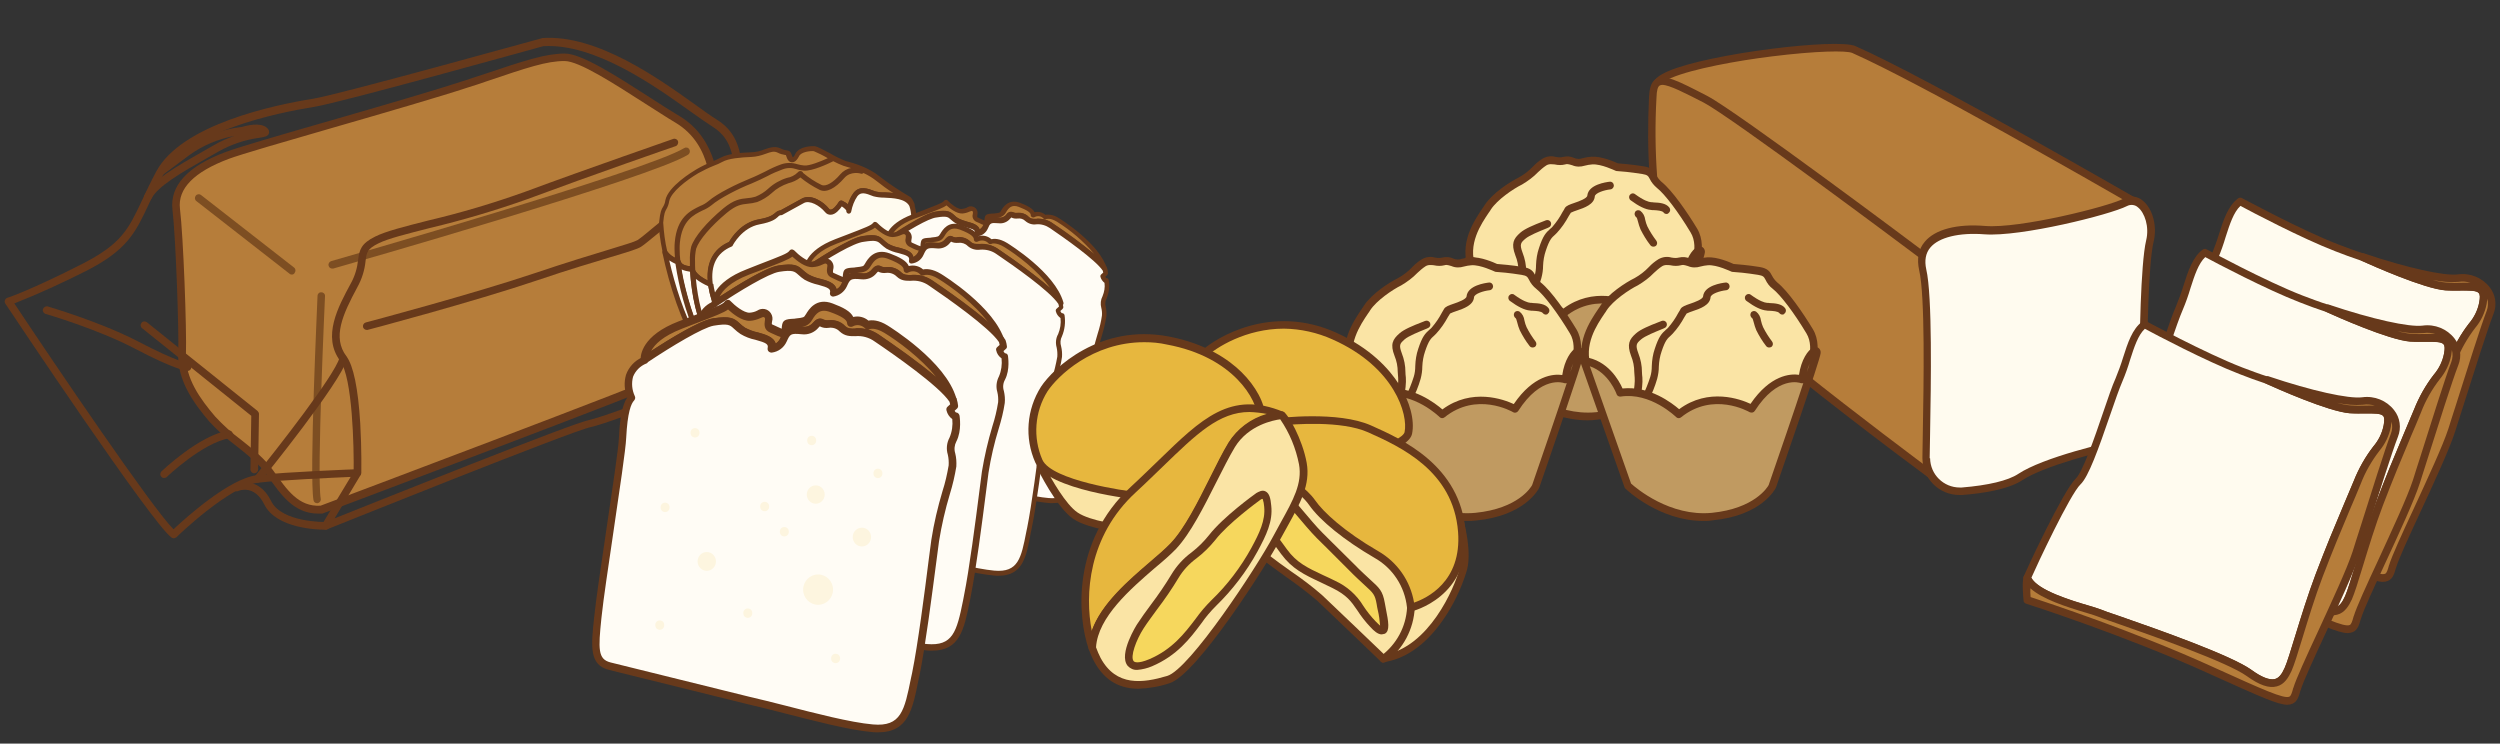 <?xml version="1.0" encoding="utf-8"?>
<!-- Generator: Adobe Illustrator 25.0.0, SVG Export Plug-In . SVG Version: 6.00 Build 0)  -->
<svg version="1.1" id="レイヤー_1" xmlns="http://www.w3.org/2000/svg" xmlns:xlink="http://www.w3.org/1999/xlink" x="0px"
	 y="0px" viewBox="0 0 1170 348" style="enable-background:new 0 0 1170 348;" xml:space="preserve">
<rect x="0" y="0" width="1170" height="348" fill="#333333" stroke="none"/>
<style type="text/css">
	.st0{fill:#B67D3A;}
	.st1{fill:#67391B;}
	.st2{fill:#FFFBEF;}
	.st3{fill:#7D4E22;}
	.st4{fill:#FFFCF5;}
	.st5{fill:#FDF5DF;}
	.st6{fill:#FAE4A5;}
	.st7{fill:#C09A61;}
	.st8{fill:#E7B73E;}
	.st9{fill:#F6D75D;}
</style>
<g id="グループ_2469" transform="translate(-328.676 -544.887)">
	<g id="グループ_2414" transform="translate(864.747 546.777)">
		<path id="パス_10474" class="st0" d="M465.6,93.9c0,0-98.4-57-134-72.8c-8.6-3.8-88.5,5.8-92.3,16.2s8.1,34.4,8.1,34.4
			l91.9,55.9l54.2,5.8L465.6,93.9z"/>
		<path id="パス_10475" class="st1" d="M393.5,135.4c-0.1,0-0.1,0-0.2,0l-54.2-5.8c-0.3,0-0.5-0.1-0.7-0.2l-91.9-55.9
			c-0.3-0.2-0.5-0.4-0.7-0.7c-0.5-1-12.2-24.9-8.2-35.9c0.7-2,3-3.7,7.1-5.5c19.3-8.3,79.2-15.5,87.6-11.7
			C367.6,35.3,465.5,92,466.5,92.5c0.9,0.5,1.2,1.6,0.6,2.5c-0.2,0.3-0.4,0.5-0.7,0.7l-72.1,39.6
			C394.1,135.3,393.8,135.4,393.5,135.4z M339.8,126l53.3,5.8L461.9,94c-16.3-9.4-99.3-57-131.1-71.1c-2.7-1.2-16.7-1-37.6,1.6
			c-16.2,2-37.1,5.8-47.2,10.1c-4.3,1.8-5,3.1-5.2,3.5c-2.8,7.7,4.4,25.6,7.8,32.5L339.8,126z"/>
	</g>
	<g id="グループ_2415" transform="translate(863.622 557.707)">
		<path id="パス_10476" class="st0" d="M373.6,212.9c0,0-134.2-98.4-134-115.8c0.2-28.6-2.6-32.3-1.1-64.5
			c0.5-11,5.1-9.1,24.7,1.1C277,40.8,365.3,107,365.3,107L373.6,212.9z"/>
		<path id="パス_10477" class="st1" d="M373.6,214.7c-0.4,0-0.7-0.1-1-0.3c-0.3-0.2-34-24.9-67.1-51.4
			c-67.7-54.1-67.7-63-67.6-65.9c0.1-12.2-0.4-19.8-0.8-27.1c-0.9-12.5-0.9-25-0.3-37.5c0.2-3.3,0.7-6.9,3.3-8.4
			c3.9-2.3,10.1,0.8,24,8c13.8,7.2,98.7,70.8,102.4,73.6c0.4,0.3,0.7,0.8,0.7,1.3l8.3,105.9c0.1,0.7-0.3,1.4-0.9,1.7
			C374.2,214.6,373.9,214.7,373.6,214.7z M243,26.9c-0.4,0-0.8,0.1-1.2,0.3c-0.9,0.5-1.4,2.3-1.5,5.5c-0.7,12.4-0.6,24.8,0.3,37.1
			c0.4,7.4,0.9,15,0.8,27.3c0,3,6.4,15.2,66.3,63c27.3,21.8,54.8,42.3,63.9,49.1l-8-101.2c-8.1-6.1-88.3-66-101.2-72.8
			C253.8,30.8,246.3,26.9,243,26.9z"/>
	</g>
	<g id="グループ_2416" transform="translate(951.563 596.542)">
		<path id="パス_10478" class="st2" d="M278.6,162.8c0.1,8.6,7.1,15.5,15.6,15.5c0.3,0,0.7,0,1,0c8.6-0.7,20.8-2.4,27.3-6.7
			c10.8-7.1,38.9-14.3,53-16.9c14-2.6,5.1-29,4.8-37.2c-0.3-8.2,0.3-45.9,2.9-56.3s-3.8-22.1-11.5-18.2S322.6,57.3,306,56
			c-16.6-1.3-32.5,3.5-29,18.6c3.5,15.2,1.6,74.9,1.6,87.9C278.6,162.5,278.6,162.7,278.6,162.8z"/>
		<path id="パス_10479" class="st1" d="M294.1,180c-9.5,0-17.2-7.7-17.3-17.2v-0.4c0-2.5,0.1-6.8,0.2-12.2
			c0.4-22.1,1.1-63.3-1.7-75.3c-1.2-5.3-0.4-9.9,2.6-13.4c4.8-5.8,15.1-8.5,28.3-7.4c16.1,1.3,57.4-9,64.8-12.8c2.9-1.6,6.5-1.2,9,1
			c4.6,3.8,6.8,12,5,19.2c-2.5,10.1-3.1,47.8-2.8,55.8c0.2,2.5,0.6,5,1.1,7.4c1.6,8.8,3.8,20.8-0.6,27.4c-1.5,2.3-4,3.9-6.7,4.3
			c-15.6,2.9-42.2,10-52.3,16.6c-6.8,4.5-19.1,6.3-28.2,7C295,180,294.6,180,294.1,180z M280.4,162.8c0.1,7.6,6.3,13.7,13.9,13.7
			c0.3,0,0.6,0,0.9,0c12.3-1,21.7-3.2,26.5-6.4c11.5-7.6,41.1-14.8,53.6-17.1c1.8-0.3,3.4-1.3,4.4-2.8c3.6-5.3,1.5-16.5,0.1-24.6
			c-0.5-2.6-0.9-5.3-1.2-7.9c-0.3-7.5,0.3-46,2.9-56.8c1.6-6.5-0.7-13-3.8-15.5c-1.4-1.3-3.5-1.5-5.2-0.6
			c-7.8,4-49.7,14.5-66.7,13.2c-11.8-0.9-21.3,1.4-25.3,6.2c-2.2,2.6-2.8,6.1-1.9,10.2c2.9,12.4,2.2,53.9,1.8,76.2
			c-0.1,5.4-0.2,9.7-0.2,12.2L280.4,162.8z"/>
	</g>
	<g id="グループ_2419" transform="translate(1016.728 596.84)">
		<g id="グループ_2417" transform="translate(0.265)">
			<path id="パス_10480" class="st2" d="M338.8,177.3c3.8,1.7,58.3,19.5,70.2,28.1c11.9,8.7,15.7,3.9,18.3-1.7
				c2.6-5.6,8.1-26.8,14.5-43.7s10.6-26.4,17.9-43.7c7.2-17.3,11.9-16,14-26.4s-6.8-6.9-17.4-7.8c-9.9-0.8-35.1-12.1-38.7-13.7
				c-4.4-1.5-8.7-3-12.4-4.5c-17.9-6.9-45.1-21.7-45.1-21.7c-6.4,4.8-7.7,16.5-11.9,26s-13.6,42.4-19.1,47.6
				c-5.5,5.2-23,42.9-23.8,45C308.6,170,334.9,175.6,338.8,177.3z"/>
			<path id="パス_10481" class="st1" d="M419.8,212c-3.2,0-7.1-1.7-11.8-5.1c-9-6.5-43.7-18.7-60.3-24.5c-5.8-2-8.6-3-9.5-3.4
				c-0.7-0.3-2.6-0.9-4.9-1.6c-12.9-3.8-26.9-8.5-29.7-15.9c-0.2-0.4-0.2-0.9,0-1.3c0.6-1.6,18.4-40.1,24.3-45.7
				c3.3-3.1,8.9-19.3,12.9-31.1c2.3-6.8,4.3-12.6,5.8-15.9c1.3-3.2,2.5-6.4,3.5-9.7c2.2-6.9,4.3-13.4,9-16.9
				c0.5-0.4,1.3-0.5,1.9-0.1c0.3,0.1,27.3,14.8,44.9,21.6c3.7,1.4,7.9,3,12.3,4.4c0.1,0,0.1,0,0.2,0.1c2.9,1.3,28.4,12.8,38.1,13.6
				c2.5,0.2,4.9,0.2,7.1,0.1c4.9-0.1,8.8-0.2,10.9,2.5c1.3,1.7,1.7,4,1,7.4c-0.8,4.2-2.7,8.1-5.4,11.3c-3.6,4.7-6.6,9.9-8.7,15.4
				c-1.7,4.2-3.3,7.9-4.8,11.4c-4.6,10.9-8.2,19.5-13.1,32.3c-3.5,9.2-6.7,19.7-9.3,28.2c-2.2,7.3-4,13-5.2,15.7
				c-1.4,3-3.3,6.3-6.9,7.2C421.2,212,420.5,212,419.8,212z M307.1,160.9c3.2,6,19.2,10.8,27.1,13.1c1.8,0.5,3.6,1.1,5.3,1.7
				c0.8,0.4,4.5,1.7,9.3,3.3c18.1,6.3,51.8,18.2,61.3,25c4.8,3.5,8.5,4.9,11,4.3c1.8-0.5,3.2-2.1,4.6-5.3c1.1-2.4,2.9-8.4,5-15.2
				c2.6-8.5,5.9-19.1,9.4-28.4c4.9-12.9,8.5-21.5,13.1-32.4c1.5-3.5,3-7.2,4.8-11.4c2.3-5.8,5.4-11.3,9.2-16.2
				c2.4-2.8,4.1-6.2,4.8-9.9c0.4-2.2,0.4-3.6-0.2-4.3c-1-1.3-4.5-1.2-8.2-1.2c-2.5,0.1-5,0-7.5-0.1c-10-0.8-34.2-11.6-39.2-13.8
				c-4.4-1.5-8.7-3-12.4-4.5c-15.8-6.1-39.1-18.4-44.3-21.2c-3.2,3-5,8.6-6.9,14.5c-1,3.4-2.2,6.8-3.6,10.1
				c-1.4,3.2-3.5,9.2-5.7,15.6c-5.6,16.3-10.2,29.1-13.9,32.6C325.3,121.7,309.6,155.1,307.1,160.9L307.1,160.9z"/>
		</g>
		<g id="グループ_2418" transform="translate(0 18.16)">
			<path id="パス_10482" class="st0" d="M462.4,60c-7.7,1-27.7-4.2-44.6-9.8c3.5,1.6,28.8,12.9,38.7,13.7
				c10.6,0.9,19.6-2.6,17.4,7.8s-6.8,9.1-14,26.4s-11.5,26.8-17.9,43.7s-11.9,38.1-14.5,43.7s-6.4,10.4-18.3,1.7
				c-11.9-8.7-66.4-26.4-70.2-28.1c-3.8-1.7-30.2-7.4-33.6-16.5c-0.9,2.2,0,10.4,0,10.4s46,14.7,85.1,32.5s38.7,17.8,41.3,9.1
				s23-48.9,27.7-63.7s14.5-46.3,17.9-55C480.7,67.4,472.2,58.7,462.4,60z"/>
			<path id="パス_10483" class="st1" d="M427.2,202.2c-4.5,0-12.8-3.8-35.2-13.9l-2.2-1c-38.6-17.5-84.4-32.3-84.9-32.4
				c-0.7-0.2-1.2-0.8-1.2-1.5c-0.2-2-0.8-8.9,0.1-11.3c0.3-0.7,0.9-1.1,1.6-1.1l0,0c0.7,0,1.4,0.5,1.6,1.2
				c2.4,6.3,19.2,11.3,27.4,13.7c1.8,0.5,3.6,1.1,5.3,1.7c0.8,0.4,4.5,1.7,9.3,3.3c18.1,6.3,51.8,18.2,61.3,25
				c4.8,3.5,8.5,4.9,11,4.3c1.8-0.5,3.2-2.1,4.6-5.3c1.1-2.4,2.9-8.4,5-15.2c2.6-8.5,5.9-19.1,9.4-28.4c4.9-12.9,8.5-21.5,13.1-32.4
				c1.5-3.5,3-7.2,4.8-11.4c2.3-5.8,5.4-11.3,9.2-16.2c2.4-2.8,4.1-6.2,4.8-9.9c0.4-2.2,0.4-3.6-0.2-4.3c-1-1.3-4.5-1.2-8.2-1.2
				c-2.2,0-4.8,0.1-7.5-0.1c-10-0.8-34.4-11.7-39.2-13.9c-0.9-0.4-1.3-1.4-0.9-2.3c0.3-0.9,1.3-1.4,2.2-1.1
				c20.2,6.8,37.4,10.6,43.8,9.8l0,0c5.7-0.8,11.4,1.5,14.9,6c2.8,3.5,3.5,8.3,1.8,12.5c-2.7,6.9-9.5,28.4-14.5,44.2
				c-1.3,4-2.4,7.7-3.4,10.7c-2.6,8.2-9.9,24-16.4,38c-5.2,11.2-10.1,21.8-11.2,25.6l-0.1,0.2c-0.8,2.9-1.5,5.2-3.7,6.2
				C428.9,202,428,202.2,427.2,202.2z M307.1,151.8c7.3,2.4,48.7,16.1,84.2,32.2l2.2,1c22.1,10,32.2,14.6,34.7,13.4
				c0.7-0.3,1.2-1.7,1.8-4l0.1-0.2c1.2-4,5.9-14.3,11.4-26.1c6.4-13.9,13.7-29.6,16.3-37.6c0.9-3,2.1-6.6,3.4-10.7
				c5-15.8,11.8-37.5,14.5-44.4c0.7-1.8,0.8-3.8,0.3-5.7c-0.1,0.8-0.2,1.6-0.3,2.4c-0.8,4.2-2.7,8.1-5.4,11.3
				c-3.6,4.7-6.6,9.9-8.7,15.4c-1.7,4.2-3.3,7.9-4.8,11.4c-4.6,10.9-8.2,19.5-13.1,32.3c-3.5,9.2-6.7,19.7-9.3,28.2
				c-2.2,7.3-4,13-5.2,15.7c-1.4,3-3.3,6.3-6.9,7.2s-8.2-0.6-14-4.8c-9-6.5-43.7-18.7-60.3-24.5c-5.8-2-8.6-3-9.5-3.4
				c-0.7-0.3-2.6-0.9-4.9-1.6c-10.2-3-21.1-6.6-26.6-11.6C306.9,148.9,306.9,150.4,307.1,151.8L307.1,151.8z M450.5,60.9
				c2,0.6,4,1,6.1,1.2c2.5,0.2,4.9,0.2,7.1,0.1c1.6,0,3-0.1,4.4,0c-1.8-0.5-3.6-0.7-5.5-0.4l0,0C458.6,62.1,454.5,61.8,450.5,60.9
				L450.5,60.9z M462.4,60L462.4,60z"/>
		</g>
	</g>
	<g id="グループ_2422" transform="translate(1005.261 613.513)">
		<g id="グループ_2420" transform="translate(0.265)">
			<path id="パス_10484" class="st2" d="M333.7,184.6c3.8,1.7,58.3,19.5,70.2,28.1c11.9,8.7,15.7,3.9,18.3-1.7
				c2.6-5.6,8.1-26.8,14.5-43.7s10.6-26.4,17.9-43.7c7.2-17.3,11.9-16,14-26.4s-6.8-6.9-17.4-7.8c-9.9-0.8-35.1-12.1-38.7-13.7
				c-4.4-1.5-8.7-3-12.4-4.5C382.2,64.3,355,49.5,355,49.5c-6.4,4.8-7.7,16.5-11.9,26S329.5,118,324,123.2s-23,42.9-23.8,45
				C303.5,177.3,329.9,182.9,333.7,184.6z"/>
			<path id="パス_10485" class="st1" d="M414.7,219.3c-3.2,0-7.1-1.7-11.8-5.1c-9-6.5-43.7-18.7-60.3-24.5c-5.8-2-8.6-3-9.5-3.4
				c-0.7-0.3-2.6-0.9-4.9-1.6c-12.9-3.8-26.9-8.5-29.7-15.9c-0.2-0.4-0.2-0.9,0-1.3c0.6-1.6,18.4-40.1,24.3-45.7
				c3.3-3.1,8.9-19.3,12.9-31.1c2.3-6.8,4.3-12.6,5.8-15.9c1.3-3.2,2.5-6.4,3.5-9.7c2.2-6.9,4.3-13.4,9-16.9
				c0.5-0.4,1.3-0.5,1.9-0.1c0.3,0.1,27.3,14.8,44.9,21.6c3.7,1.4,7.9,3,12.3,4.4c0.1,0,0.1,0,0.2,0.1c2.9,1.3,28.4,12.8,38.1,13.6
				c2.5,0.2,4.9,0.2,7.1,0.1c4.9-0.1,8.8-0.2,10.9,2.5c1.3,1.7,1.7,4,1,7.4c-0.8,4.2-2.7,8.1-5.4,11.3c-3.6,4.7-6.6,9.9-8.7,15.4
				c-1.7,4.2-3.3,7.9-4.8,11.4c-4.6,10.9-8.2,19.5-13.1,32.3c-3.5,9.2-6.7,19.7-9.3,28.2c-2.2,7.3-4,13-5.2,15.7
				c-1.4,3-3.3,6.3-6.9,7.2C416.2,219.2,415.5,219.3,414.7,219.3z M302.1,168.2c3.2,6,19.2,10.8,27.1,13.1c1.8,0.5,3.6,1.1,5.3,1.7
				c0.8,0.4,4.5,1.7,9.3,3.3c18.1,6.3,51.8,18.2,61.3,25c4.8,3.5,8.5,4.9,11,4.3c1.8-0.5,3.2-2.1,4.6-5.3c1.1-2.4,2.9-8.4,5-15.2
				c2.6-8.5,5.9-19.1,9.4-28.4c4.9-12.9,8.5-21.5,13.1-32.4c1.5-3.5,3-7.2,4.8-11.4c2.3-5.8,5.4-11.3,9.2-16.2
				c2.4-2.8,4.1-6.2,4.8-9.9c0.4-2.2,0.4-3.6-0.2-4.3c-1-1.3-4.5-1.2-8.2-1.2c-2.5,0.1-5,0-7.5-0.1c-10-0.8-34.2-11.6-39.2-13.8
				c-4.4-1.5-8.7-3-12.4-4.5c-15.8-6.1-39.1-18.4-44.3-21.2c-3.2,3-5,8.6-6.9,14.5c-1,3.4-2.2,6.8-3.6,10.1
				c-1.4,3.2-3.5,9.2-5.7,15.6c-5.6,16.4-10.2,29.1-13.9,32.6C320.3,129,304.6,162.4,302.1,168.2L302.1,168.2z"/>
		</g>
		<g id="グループ_2421" transform="translate(0 18.16)">
			<path id="パス_10486" class="st0" d="M457.4,67.3c-7.7,1-27.7-4.2-44.6-9.8c3.5,1.6,28.8,12.9,38.7,13.7
				c10.6,0.9,19.6-2.6,17.4,7.8c-2.1,10.4-6.8,9.1-14,26.4s-11.5,26.8-17.9,43.7s-11.9,38.1-14.5,43.7s-6.4,10.4-18.3,1.7
				c-11.9-8.7-66.4-26.4-70.2-28.1c-3.8-1.7-30.2-7.4-33.6-16.5c-0.9,2.2,0,10.4,0,10.4s46,14.7,85.1,32.5s38.7,17.8,41.3,9.1
				c2.6-8.7,23-48.9,27.7-63.7c4.7-14.7,14.5-46.3,17.9-55C475.7,74.7,467.2,66,457.4,67.3z"/>
			<path id="パス_10487" class="st1" d="M422.2,209.5c-4.5,0-12.8-3.8-35.2-13.9l-2.2-1c-38.6-17.5-84.4-32.3-84.9-32.4
				c-0.7-0.2-1.2-0.8-1.2-1.5c-0.2-2-0.8-8.9,0.1-11.3c0.3-0.7,0.9-1.1,1.6-1.1l0,0c0.7,0,1.4,0.5,1.6,1.2
				c2.4,6.3,19.2,11.3,27.4,13.7c1.8,0.5,3.6,1.1,5.3,1.7c0.8,0.4,4.5,1.7,9.3,3.3c18.1,6.3,51.8,18.2,61.3,25
				c4.8,3.5,8.5,4.9,11,4.3c1.8-0.5,3.2-2.1,4.6-5.3c1.1-2.4,2.9-8.4,5-15.2c2.6-8.5,5.9-19.1,9.4-28.4c4.9-12.9,8.5-21.5,13.1-32.4
				c1.5-3.5,3-7.2,4.8-11.4c2.3-5.8,5.4-11.3,9.2-16.2c2.4-2.8,4.1-6.2,4.8-9.9c0.4-2.2,0.4-3.6-0.2-4.3c-1-1.3-4.5-1.2-8.2-1.2
				c-2.2,0-4.8,0.1-7.5-0.1c-10-0.8-34.4-11.7-39.2-13.9c-0.9-0.4-1.3-1.4-0.9-2.3c0.3-0.9,1.3-1.4,2.2-1.1
				c20.2,6.8,37.4,10.6,43.8,9.8l0,0c5.7-0.8,11.4,1.5,14.9,6c2.8,3.5,3.5,8.3,1.8,12.5c-2.7,6.9-9.5,28.4-14.5,44.2
				c-1.3,4-2.4,7.7-3.4,10.7c-2.6,8.2-9.9,24-16.4,38c-5.2,11.2-10.1,21.8-11.2,25.6l-0.1,0.2c-0.8,2.9-1.5,5.2-3.7,6.2
				C423.9,209.3,423,209.5,422.2,209.5z M302,159.1c7.3,2.4,48.8,16.1,84.2,32.2l2.2,1c22.1,10,32.2,14.6,34.7,13.4
				c0.7-0.3,1.2-1.7,1.8-4l0.1-0.2c1.2-4,5.9-14.3,11.4-26.1c6.4-13.9,13.7-29.6,16.3-37.6c0.9-3,2.1-6.6,3.4-10.7
				c5-15.8,11.8-37.5,14.5-44.4c0.7-1.8,0.8-3.8,0.3-5.7c-0.1,0.8-0.2,1.6-0.3,2.4c-0.8,4.2-2.7,8.1-5.4,11.3
				c-3.6,4.7-6.6,9.9-8.7,15.4c-1.7,4.2-3.3,7.9-4.8,11.4c-4.6,10.9-8.2,19.5-13.1,32.3c-3.5,9.2-6.7,19.7-9.3,28.2
				c-2.2,7.3-4,13-5.2,15.7c-1.4,3-3.3,6.3-6.9,7.2c-3.6,1-8.2-0.6-14-4.8c-9-6.5-43.7-18.7-60.3-24.5c-5.8-2-8.6-3-9.5-3.4
				c-0.7-0.3-2.6-0.9-4.9-1.6c-10.2-3-21.1-6.6-26.6-11.6C301.8,156.2,301.9,157.7,302,159.1L302,159.1z M445.5,68.2
				c2,0.6,4,1,6.1,1.2c2.5,0.2,4.9,0.2,7.1,0.1c1.6,0,3-0.1,4.4,0c-1.8-0.5-3.6-0.7-5.5-0.4l0,0C453.6,69.4,449.5,69.1,445.5,68.2
				L445.5,68.2z M457.4,67.3L457.4,67.3z"/>
		</g>
	</g>
	<g id="グループ_2425" transform="translate(985.602 636.856)">
		<g id="グループ_2423" transform="translate(0.265)">
			<path id="パス_10488" class="st2" d="M325.1,194.9c3.8,1.7,58.3,19.5,70.2,28.1c11.9,8.7,15.7,3.9,18.3-1.7
				c2.6-5.6,8.1-26.8,14.5-43.7s10.6-26.4,17.9-43.7c7.2-17.3,11.9-16,14-26.4s-6.8-6.9-17.4-7.8c-9.9-0.8-35.1-12.1-38.7-13.7
				c-4.4-1.5-8.7-3-12.4-4.5c-17.9-6.9-45.1-21.7-45.1-21.7c-6.4,4.8-7.7,16.5-11.9,26s-13.6,42.4-19.1,47.6
				c-5.5,5.2-23,42.9-23.8,45C294.9,187.5,321.3,193.1,325.1,194.9z"/>
			<path id="パス_10489" class="st1" d="M406.1,229.6c-3.2,0-7.1-1.7-11.8-5.1c-9-6.5-43.7-18.7-60.3-24.5c-5.8-2-8.6-3-9.5-3.4
				c-0.7-0.3-2.6-0.9-4.9-1.6c-12.9-3.8-26.9-8.5-29.7-15.9c-0.2-0.4-0.2-0.9,0-1.3c0.6-1.6,18.4-40.1,24.3-45.7
				c3.3-3.1,8.9-19.3,12.9-31.1c2.3-6.8,4.3-12.6,5.8-15.9c1.3-3.2,2.5-6.4,3.5-9.7c2.2-6.9,4.3-13.4,9-16.9
				c0.5-0.4,1.3-0.5,1.9-0.1c0.3,0.1,27.3,14.8,44.9,21.6c3.7,1.4,7.9,3,12.3,4.4c0.1,0,0.1,0,0.2,0.1c2.9,1.3,28.4,12.8,38.1,13.6
				c2.5,0.2,4.9,0.2,7.1,0.1c4.9-0.1,8.8-0.2,10.9,2.5c1.3,1.7,1.7,4,1,7.4c-0.8,4.2-2.7,8.1-5.4,11.3c-3.6,4.7-6.6,9.9-8.7,15.4
				c-1.7,4.2-3.3,7.9-4.8,11.4c-4.6,10.9-8.2,19.5-13.1,32.3c-3.5,9.2-6.7,19.7-9.3,28.2c-2.2,7.3-4,13-5.2,15.7
				c-1.4,3-3.3,6.3-6.9,7.2C407.6,229.5,406.9,229.6,406.1,229.6z M293.5,178.4c3.2,6,19.2,10.8,27.1,13.1c1.8,0.5,3.6,1.1,5.3,1.7
				c0.8,0.4,4.5,1.7,9.3,3.3c18.1,6.3,51.8,18.2,61.3,25c4.8,3.5,8.5,4.9,11,4.3c1.8-0.5,3.2-2.1,4.6-5.3c1.1-2.4,2.9-8.4,5-15.2
				c2.6-8.5,5.9-19.1,9.4-28.4c4.9-12.9,8.5-21.5,13.1-32.4c1.5-3.5,3-7.2,4.8-11.4c2.3-5.8,5.4-11.3,9.2-16.2
				c2.4-2.8,4.1-6.2,4.8-9.9c0.4-2.2,0.4-3.6-0.2-4.3c-1-1.3-4.5-1.2-8.2-1.2c-2.5,0.1-5,0-7.5-0.1c-10-0.8-34.2-11.6-39.2-13.8
				c-4.4-1.5-8.7-3-12.4-4.5c-15.8-6.1-39.1-18.4-44.3-21.2c-3.2,3-5,8.6-6.9,14.5c-1,3.4-2.2,6.8-3.6,10.1
				c-1.4,3.2-3.5,9.2-5.7,15.6c-5.6,16.3-10.2,29.1-13.9,32.6C311.7,139.2,296,172.6,293.5,178.4L293.5,178.4z"/>
		</g>
		<g id="グループ_2424" transform="translate(0 18.159)">
			<path id="パス_10490" class="st0" d="M448.8,77.5c-7.7,1-27.7-4.2-44.6-9.8c3.5,1.6,28.8,12.9,38.7,13.7
				c10.6,0.9,19.6-2.6,17.4,7.8c-2.1,10.4-6.8,9.1-14,26.4s-11.5,26.8-17.9,43.7s-11.9,38.1-14.5,43.7s-6.4,10.4-18.3,1.7
				s-66.4-26.4-70.2-28.1s-30.2-7.4-33.6-16.5c-0.9,2.2,0,10.4,0,10.4s46,14.7,85.1,32.5s38.7,17.8,41.3,9.1
				c2.6-8.7,23-48.9,27.7-63.7c4.7-14.7,14.5-46.3,17.9-55C467.1,84.9,458.6,76.2,448.8,77.5z"/>
			<path id="パス_10491" class="st1" d="M413.6,219.7c-4.5,0-12.8-3.8-35.2-13.9l-2.2-1c-38.6-17.5-84.4-32.3-84.9-32.4
				c-0.7-0.2-1.2-0.8-1.2-1.5c-0.2-2-0.8-8.9,0.1-11.3c0.3-0.7,0.9-1.1,1.6-1.1l0,0c0.7,0,1.4,0.5,1.6,1.2
				c2.4,6.3,19.2,11.3,27.4,13.7c1.8,0.5,3.6,1.1,5.3,1.7c0.8,0.4,4.5,1.7,9.3,3.3c18.1,6.3,51.8,18.2,61.3,25
				c4.8,3.5,8.5,4.9,11,4.3c1.8-0.5,3.2-2.1,4.6-5.3c1.1-2.4,2.9-8.4,5-15.2c2.6-8.5,5.9-19.1,9.4-28.4c4.9-12.9,8.5-21.5,13.1-32.4
				c1.5-3.5,3-7.2,4.8-11.4c2.3-5.8,5.4-11.3,9.2-16.2c2.4-2.8,4.1-6.2,4.8-9.9c0.4-2.2,0.4-3.6-0.2-4.3c-1-1.3-4.5-1.2-8.2-1.2
				c-2.2,0-4.8,0.1-7.5-0.1c-10-0.8-34.4-11.7-39.2-13.9c-0.9-0.4-1.3-1.4-0.9-2.3c0.3-0.9,1.3-1.4,2.2-1.1
				c20.2,6.8,37.4,10.6,43.8,9.8l0,0c5.7-0.8,11.4,1.5,14.9,6c2.8,3.5,3.5,8.3,1.8,12.5c-2.7,6.9-9.5,28.4-14.5,44.2
				c-1.3,4-2.4,7.7-3.4,10.7c-2.6,8.2-9.9,24-16.4,38c-5.2,11.2-10.1,21.8-11.2,25.6l-0.1,0.2c-0.8,2.9-1.5,5.2-3.7,6.2
				C415.3,219.5,414.4,219.7,413.6,219.7z M293.4,169.3c7.3,2.4,48.8,16.1,84.2,32.2l2.2,1c22.1,10,32.2,14.6,34.7,13.4
				c0.7-0.3,1.2-1.7,1.8-4l0.1-0.2c1.2-4,5.9-14.3,11.4-26.1c6.4-13.9,13.7-29.6,16.3-37.6c0.9-3,2.1-6.6,3.4-10.7
				c5-15.8,11.8-37.5,14.5-44.4c0.7-1.8,0.8-3.8,0.3-5.7c-0.1,0.8-0.2,1.6-0.3,2.4c-0.8,4.2-2.7,8.1-5.4,11.3
				c-3.6,4.7-6.6,9.9-8.7,15.4c-1.7,4.2-3.3,7.9-4.8,11.4c-4.6,10.9-8.2,19.5-13.1,32.3c-3.5,9.2-6.7,19.7-9.3,28.2
				c-2.2,7.3-4,13-5.2,15.7c-1.4,3-3.3,6.3-6.9,7.2c-3.6,1-8.2-0.6-14-4.8c-9-6.5-43.7-18.7-60.3-24.5c-5.8-2-8.6-3-9.5-3.4
				c-0.7-0.3-2.6-0.9-4.9-1.6c-10.2-3-21.1-6.6-26.6-11.6C293.2,166.4,293.3,167.9,293.4,169.3z M436.9,78.4c2,0.6,4,1,6.1,1.2
				c2.5,0.2,4.9,0.2,7.1,0.1c1.6,0,3-0.1,4.4,0c-1.8-0.5-3.6-0.7-5.5-0.4l0,0C445,79.6,440.9,79.3,436.9,78.4L436.9,78.4z
				 M448.8,77.5L448.8,77.5z"/>
		</g>
	</g>
	<g id="グループ_2427" transform="translate(328.676 544.887)">
		<g id="グループ_2426" transform="translate(54.519 5.065)">
			<path id="パス_10492" class="st0" d="M95.9,233.4c0,0,155-58.3,163.3-62.7c8.2-4.4,11.4-3.6,11.8-15.6s6.3-53.9,8.2-63.1
				c2-9.2,0.8-30.8-16.5-41.1c-17.3-10.4-43.2-29.2-53-29.2s-20.4,4-45.5,12.4S63.7,63.3,51.9,67.7S26.4,79.7,28,92.9
				s3.1,56.7,2.7,67.9S37,182,44.8,191.2c7.9,9.2,20.4,15.6,27.1,25.2S84.5,234.2,95.9,233.4z"/>
			<path id="パス_10493" class="st1" d="M94.4,235.3c-11.4,0-17.5-8.8-23.9-18c-3.5-5-8.7-9.1-14.1-13.4
				c-4.6-3.4-8.9-7.3-12.9-11.6c-7.4-8.7-15-19.3-14.6-31.6c0.4-11.3-1.2-55-2.7-67.6C24.9,81.8,33.3,72.7,51.3,66
				c5.8-2.2,25.8-8,49.1-14.7c23.6-6.8,50.3-14.6,63.3-18.9c2.9-1,5.6-1.9,8.2-2.7c19.3-6.5,29-9.7,37.9-9.7
				c7.9,0,24,10.4,39.6,20.4c5.1,3.3,9.9,6.4,14.3,9c17.1,10.3,19.7,31.9,17.3,43.1c-1.9,8.9-7.8,50.7-8.2,62.8
				c-0.3,10.7-3.1,12.4-9.1,15.3c-1.1,0.5-2.3,1.1-3.6,1.8c-8.2,4.4-157.2,60.4-163.5,62.8c-0.2,0.1-0.3,0.1-0.5,0.1
				C95.4,235.3,94.9,235.3,94.4,235.3z M95.9,233.4L95.9,233.4z M209.7,23.5c-8.4,0-17.3,3-36.8,9.6c-2.5,0.9-5.3,1.8-8.2,2.7
				c-13,4.3-39.8,12.1-63.4,18.9c-22.2,6.4-43.2,12.5-48.8,14.6c-16.2,6.1-23.9,13.9-22.8,23.3c1.6,13.1,3.2,56.5,2.8,68.2
				c-0.4,11.1,6.7,20.9,13.7,29.1c3.8,4.1,7.9,7.8,12.4,11.1c5.4,4.3,11,8.8,14.8,14.2c6.4,9.1,11.8,17,22.1,16.4
				c7-2.6,154.9-58.3,162.8-62.5c1.4-0.7,2.6-1.3,3.7-1.9c5.4-2.6,6.8-3.3,7.1-12.2c0.4-12.3,6.4-54.5,8.3-63.4
				c1.5-6.9,1.7-28.8-15.7-39.2c-4.4-2.6-9.2-5.8-14.3-9C232.9,34.1,216.5,23.5,209.7,23.5z"/>
		</g>
		<path id="パス_10494" class="st3" d="M136.6,128.5c-0.4,0-0.8-0.1-1.1-0.4l-43.6-34c-0.8-0.6-0.9-1.7-0.3-2.5s1.7-0.9,2.4-0.4
			l0,0l43.6,34c0.8,0.6,0.9,1.7,0.3,2.5C137.7,128.2,137.2,128.5,136.6,128.5z"/>
		<path id="パス_10495" class="st3" d="M155.5,125.7c-0.8,0-1.5-0.5-1.7-1.3c-0.3-1,0.3-1.9,1.2-2.2
			c1.5-0.4,148.3-42.4,165.2-52.9c0.8-0.5,1.9-0.3,2.4,0.6l0,0c0.5,0.8,0.3,1.9-0.6,2.5c-17.3,10.8-160,51.6-166.1,53.3
			C155.8,125.6,155.6,125.7,155.5,125.7z"/>
		<path id="パス_10496" class="st3" d="M148.4,235.5c-0.9,0-1.6-0.6-1.7-1.5c-2-11.6,1.8-92,1.9-95.5c0-1,0.8-1.8,1.8-1.7
			c1,0,1.8,0.8,1.7,1.8v0.1c0,0.8-3.9,83.4-2,94.7c0.2,1-0.5,1.9-1.4,2.1C148.6,235.5,148.5,235.5,148.4,235.5z"/>
		<path id="パス_10497" class="st1" d="M81.3,251.9c-0.4,0-0.7-0.1-1-0.3c-9.2-6.5-75-105.3-77.8-109.5c-0.3-0.5-0.4-1.1-0.2-1.6
			s0.6-1,1.1-1.1c0.1,0,11.2-3.7,35.1-15.9c18.4-9.4,21.6-16.2,28-29.8c1.8-3.9,3.9-8.3,6.6-13.4c11.8-22.1,55.3-31.2,73.5-34.1
			c12.3-2,106-28.1,107-28.3c0.1,0,0.2-0.1,0.4-0.1c25.4-1.7,54.2,18.9,71.4,31.2c4,2.9,7.5,5.4,10.1,7
			c11.6,7.2,11.9,18.8,12.3,33.4c0.1,4.6,0.3,9.4,0.7,14.7c0.7,8.3,2.7,18.3,4.5,27.9c3.8,19.6,5.9,31.9,2,35.9
			c-6,6.1-69.1,30-78.6,32c-9.2,1.9-122.2,47.4-123.3,47.8c-0.7,0.3-1.5,0.1-2-0.5s-0.6-1.4-0.2-2.1l13.2-21.9
			c-8.6,0.4-32,1.4-43.3,2.7c-13.4,1.5-38,25.2-38.2,25.5C82.2,251.7,81.8,251.9,81.3,251.9z M6.7,142c19,28.6,64.6,95.9,74.5,105.7
			c5.2-4.9,26.2-23.9,39.1-25.3c14-1.6,46.5-2.8,46.8-2.8c0.7,0,1.3,0.3,1.6,0.9s0.3,1.3,0,1.9l-12.1,20.2
			c22.3-8.9,110.6-44.3,119-46c9.8-2.1,71.8-25.9,76.8-31.1c2.8-2.8-0.4-19.3-3-32.6c-1.9-9.7-3.8-19.8-4.6-28.3
			c-0.5-5.4-0.6-10.5-0.7-14.9c-0.4-14.6-0.7-24.2-10.6-30.4c-2.7-1.7-6.2-4.2-10.3-7.1c-16.8-12-44.8-32-68.9-30.6
			C248.4,23.2,159.5,48,147.1,50c-17.6,2.8-59.9,11.6-70.9,32.2c-2.7,5-4.7,9.4-6.5,13.2c-6.3,13.5-10.1,21.6-29.6,31.5
			C29.2,132.4,18.1,137.5,6.7,142L6.7,142z"/>
		<path id="パス_10498" class="st1" d="M167.3,223.1L167.3,223.1c-1,0-1.8-0.8-1.8-1.8c0.2-11.9-0.5-44.6-6.3-52.4
			c-8.5-11.4-1-25.2,5-36.3c1.9-3.4,3-7.2,3.4-11c0.6-4.6,1.3-7.6,8-10.9c5-2.5,13.8-4.7,24.8-7.5c15.3-3.6,30.4-8.1,45.2-13.4
			c29.9-11.1,69.1-24.6,69.5-24.8c0.9-0.3,1.9,0.2,2.2,1.1l0,0c0.3,0.9-0.2,2-1.1,2.3c-0.4,0.1-39.6,13.7-69.4,24.8
			c-14.9,5.3-30.1,9.8-45.6,13.5c-10.9,2.8-19.5,4.9-24.1,7.2c-5.3,2.6-5.5,4.3-6,8.1c-0.4,4.3-1.7,8.5-3.8,12.3
			c-7,13-11.8,23.6-5.2,32.4c3.3,4.4,5.5,15,6.5,31.5c0.7,12.1,0.5,23.1,0.5,23.2C169,222.3,168.2,223.1,167.3,223.1z"/>
		<path id="パス_10499" class="st1" d="M171.6,154.4c-0.8,0-1.5-0.6-1.7-1.3c-0.2-1,0.3-1.9,1.3-2.2c0.5-0.1,50.1-13.3,79.2-23.1
			c15.1-5.1,26.4-8.5,34.6-11c7.2-2.2,11.9-3.6,13.3-4.4c1.4-0.9,4-3,6.7-5.3c3.1-2.6,6.4-5.3,8.9-7c5-3.4,24.1-1.8,27.8-1.5
			c1,0.1,1.7,1,1.6,2s-1,1.7-2,1.6l0,0c-8.3-0.8-22.5-1.2-25.5,0.9c-2.4,1.6-5.7,4.4-8.7,6.8s-5.5,4.6-7.1,5.6
			c-1.7,1.1-6.1,2.4-14.1,4.8c-8.2,2.5-19.5,5.8-34.5,10.9c-29.2,9.9-78.9,23.1-79.4,23.2C171.9,154.4,171.7,154.4,171.6,154.4z"/>
		<path id="パス_10500" class="st1" d="M120.5,225.9c-0.4,0-0.8-0.1-1.1-0.4c-0.8-0.6-0.9-1.8-0.2-2.5
			c10.3-12.7,37.5-47.4,39.7-55.6c0.2-0.9,1.2-1.5,2.1-1.3l0,0c1,0.3,1.5,1.3,1.3,2.2c-2.8,10.6-38.8,55.1-40.4,57
			C121.6,225.7,121.1,225.9,120.5,225.9z"/>
		<path id="パス_10501" class="st1" d="M119,221.5L119,221.5c-1,0-1.8-0.8-1.8-1.8l0.4-25.1l-51.1-41c-0.8-0.6-0.9-1.7-0.3-2.5
			s1.7-0.9,2.5-0.3l0,0l51.8,41.5c0.4,0.4,0.7,0.9,0.7,1.4l-0.4,26C120.8,220.7,120,221.5,119,221.5z"/>
		<path id="パス_10502" class="st1" d="M69.1,94.1c-0.3,0-0.5-0.1-0.8-0.2c-0.9-0.5-1.2-1.5-0.8-2.4c3.4-6.9,14.6-13.3,27.6-20.7
			c1.6-0.9,3.3-1.9,4.9-2.8c3.1-1.8,6.3-3.2,9.6-4.4c-7.6,1.5-14.8,4.5-21,9l-11.8,8.8C76,82,74.9,81.8,74.4,81l0,0
			c-0.6-0.8-0.4-1.9,0.4-2.5l11.8-8.8c7.9-5.6,17-9.2,26.6-10.3c1.8-0.5,8.5-2.4,11.7,0.4c0.8,0.6,1.2,1.6,1,2.5
			c-0.4,1.5-1.9,1.8-4.6,2.2c-6.8,0.9-13.4,3.2-19.4,6.6c-1.7,1-3.3,1.9-4.9,2.8c-12,6.8-23.3,13.3-26.2,19.2
			C70.4,93.7,69.8,94.1,69.1,94.1z"/>
		<path id="パス_10503" class="st1" d="M152,247.9c-3.2,0-22.7-0.5-28.3-11.8c-4.7-9.5-11.9-6.5-12.2-6.3c-0.9,0.4-1.9,0-2.3-0.9
			l0,0c-0.4-0.9,0-2,0.9-2.4c0.1,0,10.6-4.5,16.8,8c4.9,10.1,25.3,9.8,25.5,9.8c1,0,1.8,0.8,1.8,1.8s-0.8,1.8-1.8,1.8l0,0
			C152.3,247.9,152.2,247.9,152,247.9z"/>
		<path id="パス_10504" class="st1" d="M76.8,223.7c-0.5,0-1-0.2-1.3-0.6c-0.7-0.7-0.6-1.9,0.1-2.5c0.7-0.7,17.8-16.9,31.3-19.1
			c1-0.2,1.9,0.5,2,1.5l0,0c0.2,1-0.5,1.9-1.5,2.1c-12.4,2-29.3,18-29.4,18.2C77.7,223.5,77.3,223.7,76.8,223.7z"/>
		<path id="パス_10505" class="st1" d="M87.8,173.6c-0.1,0-0.1,0-0.2,0c-0.6-0.1-6.1-0.8-24.2-10.3c-17.9-9.4-41.8-16.3-42.1-16.4
			c-0.9-0.3-1.5-1.3-1.2-2.2s1.2-1.5,2.2-1.3l0,0c0.2,0.1,24.5,7.1,42.7,16.6c17.6,9.2,23,10,23,10c1,0.1,1.7,1,1.5,2
			C89.5,172.9,88.7,173.6,87.8,173.6z"/>
	</g>
	<g id="グループ_2447" transform="translate(519.943 580.141)">
		<g id="グループ_2434" transform="translate(21.611)">
			<g id="グループ_2428">
				<path id="パス_10506" class="st0" d="M104.4,87.3c-0.4-3-0.5-6-0.2-8.9c1.3-14.9,11.3-14.9,15.2-18.4
					c3.9-3.5,13.1-8,19.1-10.4s9.9-5.1,14.7-6.7s6.5,0.3,10.5,0.5c3.9,0.3,12-3.7,13.6-4.5c-1.6,0.8-9.7,4.8-13.6,4.5
					c-3.9-0.3-5.8-2.1-10.5-0.5s-8.6,4.3-14.7,6.7c-6,2.4-15.2,6.9-19.1,10.4s-13.9,3.5-15.2,18.4C104,81.3,104,84.3,104.4,87.3
					L104.4,87.3c0.9,3.5,6.6,3.3,6.6,3.3c0.1,0.3,0.2,0.6,0.3,0.9c-0.4-3.6-0.2-7.3,0.4-10.8c1.6-4.8,7.6-11.5,14.7-17.3
					c7.1-5.9,9.7-3.7,14.7-5.3c5-1.6,8.6-7.2,14.7-8.8c6-1.6,5.8-4,6.3-2.9s6.3,4.8,9.2,6.1c2.9,1.3,6.8-1.3,10.2-5.3
					s8.9-2.4,8.9-2.4s-5.5-1.6-8.9,2.4s-7.3,6.7-10.2,5.3c-2.9-1.3-8.6-5.1-9.2-6.1c-0.5-1.1-0.3,1.3-6.3,2.9s-9.7,7.2-14.7,8.8
					s-7.6-0.5-14.7,5.3c-7.1,5.9-13.1,12.5-14.7,17.3c-0.6,3.6-0.8,7.2-0.4,10.8c1.6,3.8,8.2,6.2,8.4,6.2c-0.9-6.5,0-15,9.5-18.9
					c0,0,4.4-8.8,13.3-10.4c8.9-1.6,7.3-4,10.2-4.3l10.2-5.6c3.4-1.9,8.6,1.3,11.3,4.5c2.6,3.2,6.5-3.5,6.5-3.5s3.9,1.9,3.7,3.7
					c0.5-2.8,1.5-5.4,3.1-7.7c2.4-2.9,5.5-1.6,8.9-0.3c3.1,1.2,14.1-0.8,17.3,5.1c-0.3-0.9-0.8-1.7-1.3-2.5c-5-2.9-9.8-6.1-14.4-9.6
					c-5.5-4.5-12.8-6.4-15.7-7.2c-2.9-0.8-12.3-6.7-14.1-6.9c-1.8-0.3-6.8,0.3-8.1,2.9s-2.9,3.2-3.7,0.5s-0.8-0.8-4.7-2.7
					c-3.9-1.9-6.8,1.6-12.8,1.9s-11.3,0.8-14.1,2.4c-2.9,1.6-6.3,2.4-11.3,5.3s-13.1,8.8-14.1,13.8c-1,5.1-2.1,2.1-2.9,10.1
					c-0.2,2.5,0.4,7.7,1.7,14.1C99.8,84.9,101.9,86.5,104.4,87.3z"/>
				<path id="パス_10507" class="st1" d="M119.8,99c-0.1,0-0.3,0-0.4-0.1c-0.7-0.3-7.4-2.7-9.1-6.9l0,0c0-0.1-0.1-0.2-0.1-0.2
					c-1.7-0.1-5.4-0.7-6.5-3.5c-2.6-0.9-4.8-2.6-6.3-4.8c-0.1-0.1-0.1-0.2-0.1-0.4c-1.4-6.7-2-11.8-1.7-14.4c0.5-5,1.1-6,1.8-7.1
					c0.6-1,1-2,1.1-3.1c1.3-6.5,12.5-13.3,14.7-14.6c2.4-1.4,5-2.6,7.6-3.7c1.3-0.5,2.5-1.1,3.7-1.7c3.3-1.8,9-2.3,14.6-2.5
					c2.1-0.1,4.1-0.6,6-1.4c2.4-0.8,4.7-1.6,7.3-0.4c0.9,0.5,1.9,0.8,2.9,0.9c1.4,0.2,1.9,0.7,2.5,2.5c0.1,0.3,0.2,0.6,0.4,0.8
					c0.5-0.4,0.9-1,1.1-1.6c1.7-3.5,7.5-3.8,9.3-3.6c1.1,0.2,3.2,1.3,7,3.3c2.3,1.4,4.8,2.6,7.3,3.6l0.4,0.1
					c3.1,0.8,10.3,2.8,15.7,7.3c4.5,3.5,9.3,6.6,14.2,9.5c0.1,0.1,0.2,0.2,0.3,0.3c0.7,0.8,1.2,1.8,1.6,2.8c0.2,0.6-0.1,1.2-0.6,1.5
					c-0.6,0.3-1.2,0-1.5-0.5c-1.9-3.6-7.6-3.8-11.8-4c-1.6,0-3.3-0.2-4.9-0.6l-0.3-0.1c-3.5-1.4-5.6-2.1-7.3,0
					c-1.5,2.2-2.4,4.6-2.9,7.2c-0.1,0.6-0.7,1.1-1.3,1l0,0c-0.6-0.1-1.1-0.7-1-1.4c0-0.3-0.9-1.2-2.1-2c-1,1.4-2.9,3.8-5.1,3.9
					c-1.1,0.1-2.1-0.4-2.8-1.3c-2.6-3.1-7.2-5.6-9.8-4.2l-10.2,5.6c-0.1,0.1-0.3,0.1-0.5,0.1c-0.6,0-1.1,0.3-1.5,0.8
					c-1.1,1-2.7,2.4-8.6,3.5c-8.2,1.5-12.5,9.7-12.5,9.8c-0.1,0.3-0.3,0.5-0.6,0.6c-7,2.9-10,8.8-8.8,17.7c0.1,0.4-0.1,0.8-0.4,1.1
					C120.3,98.9,120.1,99,119.8,99z M112.5,91.3c1,2,3.8,3.7,5.9,4.7c-0.6-8.7,2.9-14.9,10-18c1-1.8,5.6-9.1,14-10.6
					c5.2-0.9,6.5-2.1,7.5-2.9c0.7-0.7,1.6-1.2,2.6-1.3l10-5.5c4.2-2.3,10,1.4,12.7,4.8c0.2,0.3,0.5,0.4,0.8,0.4
					c1.2-0.1,2.9-2.2,3.8-3.7c0.3-0.5,1-0.7,1.5-0.5c1,0.5,1.9,1,2.7,1.7c0.6-1.9,1.5-3.8,2.7-5.4c2.8-3.5,6.6-2,10-0.7l0.3,0.1
					c1.3,0.3,2.7,0.5,4.1,0.4c1.3,0.1,2.7,0.1,4.1,0.3c-2.7-1.7-5.3-3.6-7.8-5.6c-1.9-1.5-4-2.8-6.2-3.8c-0.3,0.3-0.8,0.5-1.2,0.3
					c-0.2-0.1-4.8-1.3-7.7,2c-4.3,5-8.5,7.1-11.6,5.6c-3.2-1.6-6.2-3.5-9-5.8c-1.6,1.3-3.6,2.2-5.6,2.7c-2.9,1-5.6,2.5-7.8,4.6
					c-2,1.8-4.3,3.2-6.8,4.2c-1.5,0.4-3,0.7-4.5,0.8c-2.8,0.3-5.2,0.5-9.8,4.3c-7.4,6.2-12.9,12.6-14.3,16.8c-0.4,2-0.6,4-0.5,6
					C112.4,88.3,112.4,89.7,112.5,91.3z M105.5,86.6c0.1,0.1,0.1,0.3,0.2,0.4c0.4,1.8,2.9,2.2,4.3,2.3c0-0.8,0-1.6,0-2.4
					c-0.1-2.2,0.1-4.5,0.6-6.7c1.5-4.6,7.1-11.3,15-17.9c5.1-4.2,8.1-4.5,11.1-4.8c1.4-0.1,2.7-0.3,4-0.7c2.2-0.9,4.3-2.2,6-3.8
					c2.5-2.3,5.5-4,8.7-5c1.9-0.3,3.7-1.2,5.1-2.6c0.3-0.4,0.9-0.7,1.4-0.6s0.9,0.4,1.1,0.9c2.6,2.2,5.5,4.1,8.6,5.6
					c2,0.9,5.4-1,8.8-5c1.3-1.5,3.1-2.6,5-2.9c-1.2-0.4-2.2-0.6-3-0.9l-0.4-0.1c-1.7-0.6-3.3-1.4-4.9-2.2c-2.4,1.2-9.8,4.7-13.7,4.4
					c-1.2-0.1-2.5-0.3-3.6-0.7c-2.1-0.7-4.3-0.7-6.4,0.1c-2.4,0.9-4.8,1.9-7,3.1c-2.2,1.1-4.6,2.3-7.5,3.5
					c-6.4,2.5-15.1,7-18.8,10.2c-1.3,1-2.6,1.8-4.1,2.4c-4.3,2.1-9.7,4.7-10.7,15.2c-0.1,0.9-0.1,1.8-0.1,2.8
					C105.2,83.1,105.3,84.9,105.5,86.6z M99.4,82.4c0.9,1.3,2.2,2.4,3.6,3c-0.1-1.5-0.2-2.9-0.2-4.2c0-1.1,0-2.1,0.1-3
					c1-11.9,7.4-14.9,12-17.1c1.3-0.5,2.5-1.2,3.6-2.1c4.3-3.8,14-8.4,19.4-10.6c2.8-1.1,5.1-2.3,7.4-3.4c2.4-1.3,4.8-2.4,7.3-3.3
					s5.2-0.9,7.7-0.1c1.1,0.3,2.1,0.5,3.2,0.6c2.5,0.2,7.4-1.8,11-3.4l-0.3-0.2c-2-1.2-4.1-2.2-6.2-3.1c-1.6-0.2-5.9,0.3-6.9,2.3
					c-1.3,2.6-2.6,3-3.5,2.9c-0.8-0.1-1.8-0.6-2.4-2.6c-0.1-0.3-0.2-0.5-0.3-0.8c-0.1,0-0.1,0-0.2,0c-1.2-0.2-2.5-0.5-3.6-1.1
					c-1.8-0.9-3.3-0.3-5.6,0.5c-2.1,0.8-4.4,1.4-6.7,1.5c-5.1,0.2-10.8,0.7-13.6,2.3c-1.3,0.7-2.6,1.3-4,1.8c-2.5,1-4.9,2.2-7.3,3.5
					c-5.7,3.4-12.7,8.8-13.6,13.1c-0.2,1.4-0.7,2.7-1.4,3.9c-0.5,0.9-1,1.7-1.4,6.1C97.8,73.4,98.3,77.9,99.4,82.4z"/>
			</g>
			<g id="グループ_2429" transform="translate(5.488 36.827)">
				<path id="パス_10508" class="st4" d="M105.6,53.8c0,0-5.7,0.2-6.5-3.3H99c1.6,13.9,7.7,31.4,11.2,37.2l4.3-1.8
					c-5.5-6.8-8-21-8.6-31.1C105.7,54.4,105.6,54.1,105.6,53.8z"/>
				<path id="パス_10509" class="st1" d="M110.1,88.9c-0.4,0-0.8-0.2-1-0.6c-3.6-5.9-9.8-23.6-11.4-37.7c0-0.4,0.1-0.8,0.4-1.1
					c0.3-0.3,0.7-0.3,1.1-0.2h0.2c0.4,0.1,0.7,0.5,0.8,0.9c0.6,2.4,5.3,2.4,5.3,2.4c0.6,0,1.1,0.4,1.2,1c0,0.2,0.1,0.5,0.2,0.7
					c0.1,0.1,0.1,0.3,0.1,0.4c0.6,10.5,3.1,24.1,8.3,30.4c0.2,0.3,0.3,0.7,0.2,1.1c-0.1,0.4-0.3,0.7-0.7,0.8l-4.3,1.8
					C110.4,88.8,110.3,88.9,110.1,88.9z M100.6,54c2,12.2,6.9,26.4,10,32.2l1.9-0.8c-4.9-7.2-7.3-20.1-7.9-30.3l0,0
					C103.3,54.9,101.9,54.6,100.6,54L100.6,54z"/>
			</g>
			<g id="グループ_2430" transform="translate(1.233 33.728)">
				<path id="パス_10510" class="st4" d="M97.1,49.1C100,63,106,82.5,112.6,91.5l1.8-0.7c-3.5-5.8-9.6-23.4-11.2-37.2
					C100.7,52.8,98.5,51.2,97.1,49.1z"/>
				<path id="パス_10511" class="st1" d="M112.6,92.7c-0.4,0-0.7-0.2-0.9-0.5c-6.6-8.9-12.7-28-15.8-42.9
					c-0.1-0.6,0.2-1.2,0.7-1.4c0.5-0.2,1.2,0,1.4,0.5c1.3,1.9,3.3,3.2,5.4,3.9c0.4,0.1,0.8,0.5,0.8,1c1.5,13.6,7.7,31.1,11,36.7
					c0.2,0.3,0.2,0.7,0.1,1s-0.4,0.6-0.7,0.7l-1.8,0.7C112.9,92.6,112.8,92.7,112.6,92.7z M99.1,52.9c2.7,11.8,7.2,25.7,12.1,34.3
					c-4.5-10.5-7.5-21.5-9.2-32.7C101,54,100,53.5,99.1,52.9L99.1,52.9z"/>
			</g>
			<g id="グループ_2431" transform="translate(10.297 39.805)">
				<path id="パス_10512" class="st4" d="M111.1,65.2c-0.8-2.3-1.3-4.7-1.7-7.2c-0.2-0.1-6.8-2.5-8.4-6.2
					c0.6,10.2,3,24.4,8.6,31.1l1-0.4l5.7-2.3l0,0l-0.1,0.1C116.2,79.4,112.5,69.4,111.1,65.2z"/>
				<path id="パス_10513" class="st1" d="M109.6,84.1c-0.4,0-0.7-0.2-0.9-0.4c-5.6-6.8-8.2-20.9-8.9-31.8c0-0.6,0.3-1.1,0.9-1.2
					s1.1,0.2,1.4,0.7c1.2,2.7,6,5,7.8,5.6c0.4,0.2,0.7,0.5,0.8,1c0.3,2.4,0.9,4.7,1.6,7l0,0c0.6,1.9,1.7,5.1,2.7,7.9
					c1.4,3.9,2,5.7,2.2,6.6c0.1,0.1,0.2,0.2,0.2,0.3c0.2,0.6,0,1.3-0.7,1.6l-6.7,2.8C109.9,84.1,109.8,84.1,109.6,84.1z M102.5,55.5
					c0.9,9.4,3.2,20.2,7.5,26l4.8-2c-0.4-1.2-1.3-3.8-2.1-5.9c-1.1-3-2.1-6.1-2.8-8l1.1-0.4l-1.1,0.3c-0.7-2.2-1.2-4.4-1.6-6.6
					C106.3,58,104.3,56.9,102.5,55.5L102.5,55.5z M117.4,80.2L117.4,80.2z"/>
			</g>
			<g id="グループ_2432" transform="translate(15.995 13.642)">
				<path id="パス_10514" class="st2" d="M197.9,46.9c-3.2-6-14.2-3.9-17.3-5.1c-3.4-1.3-6.5-2.7-8.9,0.3c-1.6,2.3-2.7,5-3.1,7.7
					c0.3-1.9-3.7-3.7-3.7-3.7s-3.9,6.7-6.5,3.5s-7.8-6.4-11.3-4.5l-10.2,5.6c-2.9,0.3-1.3,2.7-10.2,4.3
					c-8.9,1.6-13.3,10.4-13.3,10.4c-9.5,3.9-10.4,12.5-9.5,18.9l0,0l0,0c0.4,2.4,0.9,4.8,1.7,7.2c1.3,4.3,5.2,14.1,5.2,15l14.3-5.8
					L192,73.3l7-12.2C199.2,56.1,199.2,50.6,197.9,46.9z"/>
				<path id="パス_10515" class="st1" d="M110.6,107.5c-0.2,0-0.5-0.1-0.7-0.2c-0.3-0.2-0.5-0.6-0.5-1c-0.1-0.4-1.2-3.6-2.2-6.1
					c-1.1-3-2.3-6.4-3-8.5c-0.8-2.4-1.3-4.9-1.7-7.4l0,0c-1.3-9.7,2.1-16.7,9.8-20c1-1.8,5.6-9.1,14-10.6c5.2-0.9,6.5-2.1,7.5-2.9
					c0.7-0.7,1.6-1.2,2.6-1.3l10-5.5c4.2-2.3,10,1.4,12.7,4.8c0.2,0.3,0.5,0.4,0.8,0.4c1.2-0.1,2.9-2.2,3.8-3.7
					c0.3-0.5,1-0.7,1.5-0.5c1,0.5,1.9,1,2.7,1.7c0.6-1.9,1.5-3.8,2.7-5.4c2.8-3.5,6.6-2,10-0.7l0.3,0.1c1.3,0.3,2.7,0.5,4.1,0.4
					c4.8,0.2,11.3,0.5,13.8,5.3c0,0.1,0,0.1,0.1,0.2c1.2,3.2,1.5,8.1,1,14.5c0,0.2-0.1,0.4-0.2,0.5l-7,12.2
					c-0.1,0.2-0.3,0.4-0.6,0.5l-66.9,27.4l-14.3,5.8C110.9,107.5,110.8,107.5,110.6,107.5z M105,84.2c0.3,2.3,0.9,4.5,1.6,6.7
					c0.6,2,1.9,5.4,2.9,8.4c1,2.7,1.6,4.4,1.9,5.4l13-5.3l66.5-27.2l6.7-11.6c0.4-5.8,0.1-10.3-0.9-13.1c-1.9-3.5-7.6-3.7-11.8-3.9
					c-1.6,0-3.3-0.2-4.9-0.6l-0.3-0.1c-3.5-1.4-5.6-2.1-7.3,0c-1.5,2.2-2.4,4.6-2.9,7.2c-0.1,0.6-0.7,1.1-1.3,1l0,0
					c-0.6-0.1-1.1-0.7-1-1.4c0-0.3-0.9-1.2-2.1-2c-1,1.4-2.9,3.8-5.1,3.9c-1.1,0.1-2.1-0.4-2.8-1.3c-2.6-3.1-7.2-5.6-9.8-4.2
					l-10.2,5.6c-0.1,0.1-0.3,0.1-0.5,0.1c-0.6,0-1.1,0.3-1.5,0.8c-1.1,1-2.7,2.4-8.6,3.5c-8.2,1.5-12.5,9.7-12.5,9.8
					c-0.1,0.3-0.3,0.5-0.6,0.6c-6.9,2.9-9.9,8.7-8.8,17.4C105,83.9,105,84,105,84.2L105,84.2L105,84.2z"/>
			</g>
			<g id="グループ_2433" transform="translate(17.328 49.131)">
				<path id="パス_10516" class="st2" d="M109.2,70.8l0.1-0.1c0-0.8-3.9-10.7-5.2-15C105.4,60.1,109.2,70,109.2,70.8z"/>
				<path id="パス_10517" class="st1" d="M109.2,72c-0.2,0-0.5-0.1-0.7-0.2c-0.3-0.2-0.5-0.5-0.5-0.9c-0.1-0.6-1.3-4-2.3-6.7
					c-1-3-2.1-6-2.7-8v-0.1c-0.2-0.6,0.1-1.3,0.8-1.5c0.6-0.2,1.3,0.2,1.5,0.8l0,0l0,0c0.6,2,1.9,5.4,2.9,8.4c2,5.4,2.3,6.4,2.3,7
					c0,0.5-0.3,0.9-0.7,1.1l-0.1,0.1C109.5,72,109.3,72,109.2,72z M110.4,70.8L110.4,70.8z"/>
			</g>
		</g>
		<g id="グループ_2437" transform="translate(84.24 17.268)">
			<g id="グループ_2435" transform="translate(11.175)">
				<path id="パス_10518" class="st0" d="M161.2,50.7c3.5,2.3,10.5,1.7,9.5,5.9c1.7-0.2,3.2-1.3,3.9-2.9c1.2-2.7,1.7-3.6,6.2-3.2
					s4.5-3.6,6.4-2.5s3.9-0.8,6.8,1.9s5.8-0.6,11.4,3.2c5.5,3.8,21.6,14.9,25.1,20.4c-3-10.6-18.4-20.9-22-23.2
					c-3.9-2.4-6-1.3-6-1.3c-1.4-1.6-3.7-1.9-5.6-0.9c0-1.7-1.7-3.2-6.4-4.9c-4.6-1.7-6.5,1.6-7.4,3.2s-1.7,1.6-4.6,1.9
					s-2.9-0.2-3.1,2.2s-2.3,0.6-4.6-0.3s0.2-3.5-1.5-4.7c-1.7-1.3-2.5,0.6-5.6,0.8c-3.1,0.2-7.3-4.3-7.3-4.3
					c-0.9,1.4-2.9,2-15.6,6.9C129.2,53.4,129,59.3,129,60.3c2.8-1.9,17.4-11.6,22.7-12.4C158.7,46.7,157.7,48.4,161.2,50.7z"/>
				<path id="パス_10519" class="st1" d="M230.5,74.6c-0.4,0-0.8-0.2-1-0.5c-3.3-5.1-18.4-15.7-24.8-20c-1.9-1.3-4.2-2-6.4-1.8
					c-1.8,0.3-3.7-0.3-5.1-1.5c-1-1-2.3-1.4-3.7-1.2c-1,0.1-2,0-2.9-0.5c-0.1,0.1-0.3,0.3-0.5,0.5c-1.3,1.6-3.4,2.5-5.5,2.2
					c-3.7-0.3-3.9-0.1-5,2.5c-0.9,2-2.7,3.4-4.9,3.6c-0.4,0-0.7-0.1-1-0.4c-0.2-0.3-0.3-0.7-0.2-1.1c0.3-1.3-0.5-1.8-4.1-2.7
					c-1.7-0.4-3.4-1-4.9-1.9l0,0c-0.8-0.5-1.5-1.1-2.2-1.7c-1.3-1.2-1.9-1.8-6.7-1c-3.9,0.6-14.4,7-22.2,12.2
					c-0.4,0.2-0.8,0.3-1.2,0.1c-0.4-0.2-0.6-0.6-0.6-1c-0.1-1.3,0.3-7.8,12.5-12.5l4-1.5c8.2-3.2,10.4-4,11-4.9
					c0.3-0.5,1.1-0.7,1.6-0.3c0.1,0.1,0.2,0.1,0.2,0.2c1.5,1.6,4.5,4,6.4,3.9c0.9-0.1,1.8-0.3,2.6-0.7c1.4-1,3.4-0.6,4.4,0.8
					c0.5,0.8,0.7,1.8,0.4,2.7c-0.1,1-0.1,1,0.3,1.2c0.5,0.2,1.1,0.5,1.5,0.7c0.5,0.2,1,0.5,1.5,0.7l0,0c0.2-2.4,0.5-3,2.9-3.2
					c0.3,0,0.7-0.1,1.2-0.1h0.4c2.6-0.3,2.8-0.3,3.3-1.3c0.9-1.6,3.4-5.7,8.9-3.7c3.4,1.3,5.9,2.6,6.8,4.4c1.8-0.4,3.7,0,5,1.2
					c2.2-0.3,4.5,0.3,6.4,1.6c0.8,0.5,19.1,11.8,22.6,23.9c0.2,0.6-0.1,1.2-0.6,1.4C230.8,74.6,230.7,74.6,230.5,74.6z M199.1,49.8
					c2.5,0,5,0.7,7,2.2c6.7,4.4,13.1,9.2,19.3,14.3c-5-5.9-10.9-11-17.5-15.1c-3.2-1.9-4.9-1.2-4.9-1.2c-0.5,0.2-1,0.1-1.3-0.2
					c-1-1.2-2.8-1.5-4.2-0.7c-0.4,0.2-0.8,0.2-1.2,0s-0.6-0.6-0.6-1c0-1.2-1.8-2.3-5.6-3.8c-3.4-1.3-4.8,0.6-6,2.6
					c-0.8,1.5-2.4,2.5-4.2,2.4c0.3,0,0.6,0,1,0.1c1.4,0.2,2.7-0.3,3.6-1.5c0.7-1.1,2.1-1.5,3.3-0.9c0.5,0.2,1.1,0.3,1.7,0.2
					c2-0.2,4,0.4,5.4,1.9c0.9,0.9,1.7,0.9,3.4,0.9C198.5,49.9,198.8,49.8,199.1,49.8L199.1,49.8z M156.3,43.6c-1.3,1-3.9,2-11.2,4.8
					l-4,1.5c-6.6,2.5-9.2,5.5-10.3,7.6c5.6-3.7,16.1-10.2,20.6-10.9c5.6-0.9,6.8,0,8.6,1.6c0.6,0.6,1.2,1.1,1.9,1.5
					c1.3,0.7,2.8,1.2,4.2,1.6c2.3,0.6,5.3,1.4,5.8,3.7c0.7-0.4,1.3-1,1.7-1.8c0.1-0.1,0.1-0.3,0.2-0.4c-0.7-0.2-1.5-0.5-2.1-0.9
					c-0.4-0.2-0.9-0.4-1.4-0.6c-1.4-0.6-2.2-2.2-1.7-3.7c0.1-0.9,0.1-1-0.1-1.2c-0.4-0.3-0.4-0.3-1.4,0.1c-1.1,0.5-2.2,0.8-3.4,0.9
					C160.9,47.5,157.8,45,156.3,43.6L156.3,43.6z"/>
			</g>
			<g id="グループ_2436" transform="translate(0 3.857)">
				<path id="パス_10520" class="st4" d="M242.5,74.9c-1.2,0-1.9-2.2-1.9-2.2l1.4-1.3c-0.1-0.6-0.2-1.3-0.4-1.9
					c-3.5-5.5-19.6-16.6-25.1-20.4c-5.6-3.8-8.5-0.4-11.4-3.2c-2.9-2.7-5-0.8-6.8-1.9c-1.9-1.1-1.9,2.9-6.4,2.5s-5,0.4-6.2,3.2
					c-0.7,1.6-2.2,2.7-3.9,2.9c1-4.2-6-3.6-9.5-5.9s-2.5-4.1-9.7-2.9c-5.2,0.8-19.9,10.6-22.7,12.4c0,0.1,0,0.1,0,0.1
					c-8.7,4.1-4.3,12.5-4.3,12.5c-1.7,1.7-2.6,6.3-2.9,13.1c-0.3,6.8-7,47.6-8.1,58.2c-1.1,10.6-1.9,15.8,3.9,17.2l45.8,11.4
					c9,1.9,29.7,8.2,40.7,9.1s11.9-6.5,14.2-18s5.1-34.7,6.3-44s5.4-20.5,5.7-24.6s-1.5-5.4,0.2-8.7C242.6,80.2,243,77.5,242.5,74.9
					z"/>
				<path id="パス_10521" class="st1" d="M216.9,179.1c-0.6,0-1.2,0-1.9-0.1c-7.5-0.6-19.6-3.8-29.2-6.3
					c-4.7-1.2-8.8-2.3-11.7-2.9l-45.9-11.4c-6.5-1.6-5.9-7.5-4.9-17.3l0.1-1.2c0.5-4.8,2.1-15.7,3.8-27.2c2-13.4,4.1-27.2,4.2-30.9
					c0.3-6.8,1.2-11,2.7-13.2c-1-2.4-1.1-5-0.4-7.5c0.9-2.5,2.8-4.5,5.2-5.6c0.1-0.1,0.2-0.2,0.3-0.3c4.1-2.7,17.8-11.8,23.1-12.6
					c5.6-0.9,6.8,0,8.6,1.6c0.6,0.6,1.2,1.1,1.9,1.5c1.3,0.7,2.8,1.2,4.2,1.6c2.3,0.6,5.3,1.4,5.8,3.7c0.7-0.4,1.3-1,1.7-1.8
					c1.5-3.3,2.4-4.3,7.4-3.8c1.4,0.2,2.7-0.3,3.6-1.5c0.7-1.1,2.1-1.5,3.3-0.9c0.5,0.2,1.1,0.3,1.7,0.2c2-0.2,4,0.4,5.4,1.9
					c0.9,0.9,1.8,0.9,3.4,0.9c2.8-0.2,5.5,0.5,7.8,2.2c8.1,5.5,22.1,15.4,25.4,20.7c0.1,0.1,0.1,0.2,0.1,0.3
					c0.2,0.7,0.3,1.4,0.4,2.1c0.1,0.4-0.1,0.8-0.4,1.1l-0.8,0.7c0.1,0.3,0.3,0.5,0.5,0.7c0.6,0,1,0.4,1.1,1c0.5,2.9,0.1,5.8-1,8.5
					c-0.7,1.2-0.8,2.6-0.4,4c0.3,1.4,0.4,2.8,0.3,4.3c-0.5,3-1.2,6.1-2.1,9c-1.6,5.1-2.8,10.4-3.6,15.7c-0.2,1.7-0.5,3.9-0.8,6.4
					c-1.4,11.2-3.6,28.2-5.5,37.6l-0.3,1.6C228.2,171.7,226.7,179.1,216.9,179.1z M141,57.1c-0.1,0.2-0.3,0.4-0.5,0.5
					c-2,0.8-3.6,2.4-4.4,4.5c-0.6,2.1-0.3,4.4,0.6,6.3c0.2,0.5,0.2,1-0.2,1.4c-1,1-2.2,3.9-2.6,12.3c-0.2,3.8-2.2,17.7-4.2,31.1
					c-1.7,11.5-3.3,22.3-3.8,27.1l-0.1,1.2c-1.1,10.3-1.2,13.6,3.1,14.7l45.8,11.4c2.9,0.6,7,1.7,11.7,2.9
					c9.6,2.5,21.5,5.6,28.8,6.2c9,0.8,10.4-4.2,12.7-15.4l0.3-1.6c1.9-9.3,4.1-26.3,5.5-37.5c0.3-2.5,0.6-4.7,0.8-6.4
					c0.9-5.4,2.1-10.8,3.7-16c0.9-2.8,1.6-5.6,2-8.5c0.1-1.2,0-2.4-0.3-3.6c-0.5-1.8-0.3-3.8,0.6-5.5c0.8-2,1.2-4.1,0.9-6.2
					c-0.9-0.7-1.6-1.7-1.9-2.8c-0.1-0.4,0-0.9,0.4-1.2l0.9-0.8c-0.1-0.3-0.1-0.6-0.2-0.9c-3.5-5.2-18.4-15.6-24.7-19.9
					c-1.9-1.3-4.2-2-6.4-1.8c-1.8,0.3-3.7-0.3-5.1-1.5c-1-1-2.3-1.4-3.7-1.2c-1,0.1-2,0-2.9-0.5c-0.1,0.1-0.3,0.3-0.5,0.5
					c-1.3,1.6-3.4,2.5-5.5,2.2c-3.7-0.3-3.9-0.1-5,2.5c-0.9,2-2.7,3.4-4.9,3.6c-0.4,0-0.7-0.1-1-0.4c-0.2-0.3-0.3-0.7-0.2-1.1
					c0.3-1.3-0.5-1.8-4.1-2.7c-1.7-0.4-3.4-1-4.9-1.9c-0.8-0.5-1.5-1.1-2.2-1.7c-1.3-1.2-1.9-1.8-6.7-1
					C159.1,45.7,148.8,51.9,141,57.1L141,57.1z"/>
			</g>
			<ellipse id="楕円形_547" class="st5" cx="196.4" cy="104.6" rx="2.9" ry="3"/>
			<ellipse id="楕円形_548" class="st5" cx="197.1" cy="136" rx="4.9" ry="5"/>
			<ellipse id="楕円形_549" class="st5" cx="179.5" cy="108.6" rx="1.5" ry="1.5"/>
			<ellipse id="楕円形_550" class="st5" cx="156.6" cy="84.3" rx="1.5" ry="1.5"/>
			<ellipse id="楕円形_551" class="st5" cx="195" cy="86.8" rx="1.5" ry="1.5"/>
			<ellipse id="楕円形_552" class="st5" cx="186" cy="116.9" rx="1.5" ry="1.5"/>
			<ellipse id="楕円形_553" class="st5" cx="202.9" cy="158.7" rx="1.5" ry="1.5"/>
			<ellipse id="楕円形_554" class="st5" cx="216.8" cy="97.7" rx="1.5" ry="1.5"/>
			<ellipse id="楕円形_555" class="st5" cx="173.9" cy="143.7" rx="1.5" ry="1.5"/>
			<ellipse id="楕円形_556" class="st5" cx="144.9" cy="147.7" rx="1.5" ry="1.5"/>
			<ellipse id="楕円形_557" class="st5" cx="146.7" cy="108.9" rx="1.5" ry="1.5"/>
			<ellipse id="楕円形_558" class="st5" cx="160.5" cy="126.7" rx="3" ry="3.1"/>
			<ellipse id="楕円形_559" class="st5" cx="211.6" cy="118.7" rx="3" ry="3.1"/>
		</g>
		<g id="グループ_2440" transform="translate(55.851 24.493)">
			<g id="グループ_2438" transform="translate(13.056)">
				<path id="パス_10522" class="st0" d="M155.1,55.4c4.1,2.7,12.3,2,11.1,6.9c2-0.3,3.8-1.6,4.6-3.4c1.4-3.2,1.9-4.2,7.2-3.7
					s5.3-4.2,7.5-2.9s4.6-1,8,2.2s6.8-0.7,13.3,3.7c6.5,4.4,25.2,17.4,29.3,23.8c-3.5-12.3-21.5-24.5-25.8-27.1
					c-4.5-2.8-7.1-1.5-7.1-1.5c-1.7-1.8-4.3-2.3-6.5-1.1c0-2-2-3.7-7.4-5.7s-7.6,1.8-8.7,3.7c-1.1,1.8-2,1.8-5.4,2.2
					s-3.4-0.2-3.6,2.6c-0.2,2.8-2.7,0.7-5.4-0.4s0.2-4.1-1.8-5.5c-2-1.5-2.9,0.7-6.5,0.9c-3.6,0.2-8.5-5-8.5-5
					c-1.1,1.7-3.4,2.4-18.3,8.1c-13.5,5.2-13.8,12.1-13.8,13.3c3.2-2.2,20.4-13.6,26.5-14.5C152.1,50.6,151,52.7,155.1,55.4z"/>
				<path id="パス_10523" class="st1" d="M236,83.1c-0.4,0-0.8-0.2-1-0.5c-3.8-6.1-21.6-18.4-29-23.5c-2.2-1.6-4.9-2.3-7.6-2.1
					c-2.1,0.3-4.2-0.3-5.8-1.7c-1.2-1.2-2.8-1.7-4.4-1.5c-1.1,0.1-2.3,0-3.3-0.5c0,0-0.1,0-0.1-0.1c-0.2,0.2-0.4,0.4-0.6,0.7
					c-1.5,1.9-3.9,2.8-6.2,2.5c-4.5-0.4-4.7,0-6.1,3c-1,2.3-3.1,3.8-5.6,4.1c-0.4,0-0.7-0.1-1-0.4c-0.2-0.3-0.3-0.7-0.2-1.1
					c0.4-1.7-0.8-2.3-4.9-3.4c-2-0.4-3.9-1.1-5.7-2.1c-0.9-0.6-1.7-1.3-2.5-2c-1.6-1.5-2.3-2.1-8-1.2c-4.5,0.7-16.9,8.2-26,14.3
					c-0.4,0.2-0.8,0.3-1.2,0.1c-0.4-0.2-0.6-0.6-0.6-1c-0.1-1.5,0.3-9,14.5-14.5l4.7-1.8c9.9-3.8,12.2-4.7,13-5.8
					c0.2-0.3,0.5-0.5,0.9-0.5s0.7,0.1,1,0.4c1.3,1.3,5.1,4.8,7.6,4.6c1.1-0.1,2.1-0.3,3.1-0.8c1.6-1.1,3.8-0.7,4.9,0.9
					c0.6,0.9,0.8,2.1,0.5,3.1c-0.2,1.3-0.1,1.4,0.4,1.6c0.6,0.3,1.2,0.5,1.8,0.8s1.3,0.6,2,0.8c0-0.1,0-0.2,0-0.3
					c0.2-2.9,0.6-3.4,3.3-3.6c0.4,0,0.9-0.1,1.4-0.1l0.5-0.1c3-0.3,3.3-0.4,4-1.6c1.2-2,3.8-6.5,10.1-4.2c4,1.5,6.9,3,7.9,5.2
					c2.1-0.6,4.3-0.1,6,1.4c1.2-0.3,3.8-0.4,7.4,1.8c0.9,0.6,22.3,13.7,26.3,27.8c0.2,0.6-0.1,1.2-0.6,1.4
					C236.4,83.1,236.2,83.1,236,83.1z M199.4,54.6c2.9-0.1,5.7,0.8,8,2.5c8.3,5.5,16.3,11.5,23.9,17.9c-5.7-8.1-15.8-15.7-21.6-19.2
					c-3.8-2.3-5.9-1.5-5.9-1.4c-0.5,0.2-1,0.1-1.3-0.2c-1.3-1.5-3.4-1.8-5.1-0.9c-0.4,0.2-0.8,0.2-1.2,0s-0.6-0.6-0.6-1
					c0-0.9-0.7-2.4-6.6-4.6c-4.1-1.5-5.8,0.7-7.2,3.1c-1.4,2.3-2.8,2.5-5.9,2.8l-0.5,0.1c-0.6,0.1-1.1,0.1-1.5,0.1s-0.7,0.1-1,0.1
					c0,0.1,0,0.3-0.1,0.5c1.7-0.6,3.5-0.7,5.3-0.4c1.7,0.3,3.3-0.4,4.3-1.8c0.8-0.8,1.9-2,3.6-1c0.6,0.3,1.4,0.4,2,0.2
					c2.3-0.3,4.5,0.5,6.1,2.1c1.2,1.1,2.4,1.1,4.1,1.1C198.7,54.6,199,54.6,199.4,54.6L199.4,54.6z M149.3,46.8
					c-1.4,1.2-4.4,2.3-13.2,5.7l-4.7,1.8c-8.4,3.2-11.4,7.1-12.5,9.6c6.4-4.2,19.2-12.3,24.6-13.1c6.5-1,7.8-0.1,9.9,1.8
					c0.7,0.7,1.4,1.2,2.2,1.8c1.6,0.9,3.3,1.5,5,1.8c2.8,0.8,6.3,1.7,6.7,4.4c1-0.5,1.8-1.3,2.3-2.3c0.1-0.3,0.2-0.5,0.3-0.7
					c-0.9-0.2-1.9-0.6-2.7-1c-0.5-0.3-1.1-0.5-1.6-0.8c-1.6-0.7-2.4-2.5-1.9-4.1c0.1-1.1,0.1-1.3-0.2-1.6c-0.5-0.4-0.7-0.4-1.9,0.1
					c-1.2,0.6-2.6,0.9-3.9,1c-0.1,0-0.2,0-0.2,0C154.5,51.2,151,48.3,149.3,46.8L149.3,46.8z"/>
			</g>
			<g id="グループ_2439" transform="translate(0 4.503)">
				<path id="パス_10524" class="st4" d="M250.1,83.6c-1.4,0-2.2-2.6-2.2-2.6l1.6-1.5c-0.1-0.7-0.3-1.5-0.5-2.2
					c-4.1-6.4-22.9-19.4-29.3-23.8c-6.5-4.4-9.9-0.5-13.3-3.7c-3.4-3.2-5.8-1-8-2.2s-2.2,3.4-7.5,2.9s-5.8,0.5-7.2,3.7
					c-0.8,1.9-2.6,3.2-4.6,3.4c1.2-4.9-7-4.2-11.1-6.9c-4.1-2.7-3-4.7-11.3-3.4c-6.1,0.9-23.3,12.3-26.5,14.5c0,0.1,0,0.2,0,0.2
					c-10.1,4.8-5.1,14.6-5.1,14.6c-2,2-3.1,7.4-3.4,15.3s-8.1,55.6-9.4,68c-1.3,12.3-2.2,18.4,4.5,20.1l53.6,13.3
					c10.5,2.2,34.7,9.6,47.6,10.7c12.8,1.1,13.9-7.6,16.6-21c2.7-13.4,6-40.5,7.4-51.4s6.3-23.9,6.7-28.7s-1.8-6.3,0.2-10.1
					C250.2,89.8,250.6,86.7,250.1,83.6z"/>
				<path id="パス_10525" class="st1" d="M220.2,205.2c-0.7,0-1.4,0-2.2-0.1c-8.8-0.8-22.8-4.4-34.1-7.3
					c-5.5-1.4-10.3-2.7-13.7-3.4l-53.6-13.3c-7.4-1.8-6.7-8.7-5.6-20l0.1-1.4c0.6-5.6,2.5-18.3,4.5-31.8c2.3-15.7,4.7-31.8,4.9-36.1
					c0.4-7.9,1.4-12.9,3.2-15.4c-1.2-2.8-1.4-5.8-0.5-8.7c1-2.9,3.2-5.2,6-6.5c0.1-0.1,0.2-0.2,0.3-0.3c4.8-3.2,20.8-13.7,27-14.7
					c6.5-1,7.8-0.1,9.9,1.8c0.7,0.7,1.4,1.2,2.2,1.8c1.6,0.9,3.3,1.5,5,1.8c2.8,0.8,6.3,1.7,6.7,4.4c1-0.5,1.8-1.3,2.3-2.3
					c1.7-3.7,2.7-4.9,8.4-4.4c1.7,0.3,3.3-0.4,4.3-1.8c0.8-0.8,1.9-2,3.6-1c0.6,0.3,1.4,0.4,2,0.2c2.3-0.3,4.5,0.5,6.2,2.1
					c1.2,1.1,2.4,1.1,4.1,1.1c3.2-0.3,6.4,0.6,9,2.5c9.4,6.4,25.7,18,29.7,24.2c0.1,0.1,0.1,0.2,0.1,0.3c0.2,0.8,0.4,1.6,0.5,2.4
					c0.1,0.4-0.1,0.8-0.4,1.1l-1,0.9c0.3,0.6,0.6,1,0.8,1c0.6,0,1.1,0.4,1.2,1c0.5,3.3,0.1,6.7-1.2,9.8c-0.8,1.5-0.9,3.2-0.4,4.8
					c0.4,1.6,0.5,3.3,0.4,4.9c-0.5,3.5-1.4,7-2.5,10.5c-1.8,6-3.2,12.1-4.2,18.3c-0.3,2-0.6,4.6-1,7.5c-1.7,13.1-4.2,33-6.5,44
					l-0.4,1.9C233.2,196.6,231.5,205.2,220.2,205.2z M131.3,62.7c-0.1,0.2-0.3,0.4-0.5,0.5c-2.4,1-4.3,2.9-5.2,5.3
					c-0.7,2.5-0.4,5.2,0.7,7.6c0.2,0.5,0.2,1-0.2,1.4c-1.2,1.2-2.6,4.7-3.1,14.5c-0.2,4.4-2.6,20.6-5,36.3
					c-2,13.4-3.9,26.1-4.5,31.7l-0.1,1.4c-1.3,12.2-1.4,16.1,3.8,17.4l53.6,13.3c3.4,0.7,8.2,2,13.7,3.4c11.2,2.9,25.1,6.5,33.7,7.3
					c11.2,1,12.6-5.8,15-18.2l0.4-1.9c2.2-10.9,4.7-30.7,6.4-43.8c0.4-2.9,0.7-5.5,1-7.5c1-6.3,2.5-12.5,4.3-18.7
					c1-3.3,1.8-6.6,2.4-10c0.1-1.4,0-2.9-0.3-4.3c-0.6-2.1-0.4-4.4,0.7-6.3c1-2.4,1.4-5,1.1-7.5c-1.1-0.8-1.9-1.9-2.2-3.2
					c-0.1-0.4,0-0.9,0.4-1.2l1.1-1c-0.1-0.4-0.2-0.8-0.3-1.2c-4-6.1-21.5-18.3-28.9-23.3c-2.2-1.6-4.9-2.3-7.7-2.1
					c-2.1,0.3-4.2-0.3-5.8-1.7c-1.2-1.2-2.8-1.7-4.4-1.5c-1.1,0.1-2.3,0-3.3-0.5c0,0-0.1,0-0.1-0.1c-0.2,0.2-0.4,0.4-0.6,0.7
					c-1.5,1.9-3.9,2.8-6.2,2.5c-4.5-0.4-4.7,0-6.1,3c-1,2.3-3.1,3.8-5.6,4.1c-0.4,0-0.7-0.1-1-0.4c-0.2-0.3-0.3-0.7-0.2-1.1
					c0.4-1.7-0.8-2.3-4.9-3.4c-2-0.4-3.9-1.1-5.7-2.1c-0.9-0.6-1.7-1.3-2.5-2c-1.6-1.5-2.3-2.1-8-1.2
					C152.5,49.3,140.4,56.6,131.3,62.7z"/>
			</g>
			<ellipse id="楕円形_560" class="st5" cx="196.2" cy="118.4" rx="3.4" ry="3.5"/>
			<ellipse id="楕円形_561" class="st5" cx="197" cy="155" rx="5.8" ry="5.9"/>
			<ellipse id="楕円形_562" class="st5" cx="176.4" cy="123" rx="1.8" ry="1.8"/>
			<ellipse id="楕円形_563" class="st5" cx="149.7" cy="94.6" rx="1.8" ry="1.8"/>
			<ellipse id="楕円形_564" class="st5" cx="194.5" cy="97.5" rx="1.8" ry="1.8"/>
			<ellipse id="楕円形_565" class="st5" cx="184" cy="132.7" rx="1.8" ry="1.8"/>
			<ellipse id="楕円形_566" class="st5" cx="203.8" cy="181.5" rx="1.8" ry="1.8"/>
			<ellipse id="楕円形_567" class="st5" cx="220.1" cy="110.2" rx="1.8" ry="1.8"/>
			<ellipse id="楕円形_568" class="st5" cx="169.9" cy="164" rx="1.8" ry="1.8"/>
			<ellipse id="楕円形_569" class="st5" cx="136" cy="168.6" rx="1.8" ry="1.8"/>
			<ellipse id="楕円形_570" class="st5" cx="138.1" cy="123.3" rx="1.8" ry="1.8"/>
			<ellipse id="楕円形_571" class="st5" cx="154.2" cy="144.1" rx="3.5" ry="3.6"/>
			<ellipse id="楕円形_572" class="st5" cx="213.9" cy="134.7" rx="3.5" ry="3.6"/>
		</g>
		<g id="グループ_2443" transform="translate(24.065 33.454)">
			<g id="グループ_2441" transform="translate(14.78)">
				<path id="パス_10526" class="st0" d="M147.2,60.9c4.6,3.1,13.9,2.2,12.6,7.8c2.3-0.3,4.3-1.8,5.2-3.9c1.6-3.6,2.2-4.7,8.2-4.2
					c6,0.6,6-4.7,8.5-3.3s5.2-1.1,9,2.5c3.8,3.6,7.6-0.8,15,4.2c7.3,5,28.6,19.7,33.2,27c-4-14-24.3-27.7-29.2-30.7
					c-5.1-3.1-8-1.7-8-1.7c-1.9-2.1-4.9-2.6-7.4-1.3c0-2.3-2.3-4.2-8.4-6.5c-6.1-2.3-8.6,2.1-9.8,4.2s-2.3,2.1-6.1,2.5
					c-3.9,0.4-3.9-0.2-4.1,2.9c-0.2,3.1-3.1,0.8-6.1-0.4c-3.1-1.3,0.2-4.6-2-6.3c-2.3-1.7-3.3,0.8-7.4,1c-4.1,0.2-9.6-5.6-9.6-5.6
					c-1.2,1.9-3.9,2.7-20.7,9.2c-15.3,5.9-15.6,13.7-15.6,15c3.7-2.5,23.1-15.3,30-16.4C143.9,55.6,142.6,57.9,147.2,60.9z"/>
				<path id="パス_10527" class="st1" d="M238.8,92.5c-0.5,0-1-0.3-1.2-0.7c-4.3-6.8-24.4-20.8-32.8-26.5
					c-2.5-1.8-5.5-2.6-8.6-2.3c-2.2,0-4.4,0.1-6.6-2c-1.3-1.3-3.1-1.9-4.9-1.7c-1.3,0.2-2.6,0-3.8-0.6l0,0c-0.2,0.2-0.5,0.4-0.7,0.7
					c-1.7,2.1-4.4,3.2-7.2,2.9c-5-0.5-5.2,0-6.7,3.3c-1.2,2.6-3.6,4.4-6.4,4.8c-0.5,0-0.9-0.2-1.2-0.5c-0.3-0.4-0.4-0.9-0.3-1.3
					c0.4-1.7-0.6-2.4-5.4-3.7c-2.3-0.5-4.5-1.3-6.5-2.4l0,0c-1-0.7-2-1.4-2.9-2.3c-1.8-1.6-2.6-2.4-9-1.4c-5.1,0.8-19,9.2-29.4,16.2
					c-0.4,0.3-1,0.3-1.5,0.1s-0.8-0.7-0.8-1.3c-0.1-1.7,0.4-10.3,16.5-16.5l5.3-2.1c10.9-4.2,13.8-5.3,14.6-6.5
					c0.4-0.7,1.3-0.9,2-0.4c0.1,0.1,0.2,0.1,0.3,0.2c2,2.1,6,5.3,8.5,5.2c1.2-0.1,2.4-0.4,3.5-0.9c1.5-1,3.4-0.9,4.9,0.2
					c1.3,1.1,1.8,2.8,1.3,4.5c-0.2,1.4-0.1,1.4,0.4,1.6c0.7,0.3,1.4,0.6,2,0.9c0.7,0.3,1.4,0.6,2.1,0.9v-0.1
					c0.2-3.3,0.8-3.9,3.8-4.2c0.4,0,1-0.1,1.6-0.1l0.6-0.1c3.5-0.4,3.7-0.4,4.4-1.7c1.2-2.1,4.4-7.5,11.6-4.8
					c4.5,1.7,7.8,3.4,8.9,5.9c2.4-0.6,4.9,0,6.7,1.6c1.4-0.3,4.3-0.4,8.4,2.1c1,0.6,25.3,15.6,29.8,31.5c0.2,0.7-0.1,1.5-0.8,1.8
					C239.3,92.4,239.1,92.5,238.8,92.5z M197.3,59.9c3.3-0.1,6.5,0.9,9.1,2.9c9,6,17.8,12.5,26.1,19.5c-6.5-8.8-17.4-16.8-23.6-20.6
					c-4.2-2.6-6.5-1.6-6.6-1.6c-0.6,0.3-1.3,0.2-1.7-0.3c-1.4-1.6-3.7-2-5.6-1c-0.5,0.3-1,0.3-1.5,0s-0.7-0.8-0.7-1.3
					c0-1-0.8-2.6-7.4-5.1c-4.5-1.7-6.4,0.8-8,3.4c-1.6,2.7-3.2,2.9-6.7,3.3c0.7,0,1.6,0.1,2.5,0.1c1.8,0.3,3.7-0.5,4.8-2
					c0.8-0.9,2.2-2.4,4.3-1.2c0.7,0.3,1.5,0.4,2.2,0.3c2.6-0.3,5.2,0.6,7.1,2.5c1.3,1.2,2.6,1.2,4.6,1.2
					C196.6,59.9,196.9,59.9,197.3,59.9L197.3,59.9z M140.7,51.4c-1.7,1.3-5.1,2.7-14.9,6.4l-5.3,2c-9,3.5-12.5,7.5-13.8,10.3
					c7.4-4.8,21.5-13.7,27.5-14.6c7.4-1.1,9-0.1,11.4,2.1c0.8,0.7,1.6,1.4,2.5,2l0,0c1.8,1,3.7,1.7,5.6,2.1c3.2,0.8,7,1.9,7.7,4.9
					c1-0.5,1.8-1.4,2.3-2.5c0.1-0.2,0.2-0.5,0.3-0.7c-1-0.3-2-0.7-2.9-1.2c-0.6-0.3-1.2-0.6-1.9-0.9c-2.7-1.1-2.4-3.5-2.2-4.8
					c0.2-1.2,0.1-1.4-0.2-1.6c-0.5-0.4-0.7-0.4-2,0.2c-1.4,0.7-2.9,1.1-4.5,1.2C146.7,56.6,142.7,53.2,140.7,51.4L140.7,51.4z
					 M167.4,59.3c0,0.1,0,0.1,0,0.2c0.3-0.1,0.6-0.2,0.9-0.3C168,59.3,167.6,59.3,167.4,59.3L167.4,59.3z"/>
			</g>
			<g id="グループ_2442" transform="translate(0 5.105)">
				<path id="パス_10528" class="st4" d="M254.8,92.9c-1.6,0-2.5-2.9-2.5-2.9l1.8-1.7c-0.1-0.8-0.3-1.7-0.5-2.5
					c-4.6-7.3-25.9-22-33.2-27c-7.4-5-11.2-0.6-15-4.2c-3.8-3.6-6.6-1.1-9-2.5c-2.5-1.4-2.5,3.9-8.5,3.3s-6.6,0.6-8.2,4.2
					c-0.9,2.1-2.9,3.6-5.2,3.9c1.4-5.6-7.9-4.7-12.6-7.8c-4.6-3.1-3.4-5.4-12.8-3.9c-6.9,1.1-26.3,14-30,16.4c0,0.1,0,0.2,0,0.2
					c-11.5,5.4-5.7,16.5-5.7,16.5c-2.3,2.3-3.5,8.3-3.9,17.3s-9.2,63-10.7,76.9c-1.4,14-2.5,20.8,5.1,22.7l60.6,15
					c11.9,2.5,39.3,10.8,53.9,12.1s15.8-8.5,18.8-23.8c3.1-15.2,6.8-45.9,8.4-58.2c1.6-12.3,7.2-27.1,7.6-32.5s-2-7.1,0.2-11.5
					C255.8,98.8,254.8,92.9,254.8,92.9z"/>
				<path id="パス_10529" class="st1" d="M220.9,230.7c-0.8,0-1.6,0-2.5-0.1c-9.9-0.9-25.8-5-38.6-8.3c-6.2-1.6-11.6-3-15.4-3.8
					l-60.7-15c-8.5-2.1-7.7-9.9-6.4-22.8l0.2-1.6c0.7-6.4,2.8-20.8,5.1-36c2.6-17.7,5.4-36,5.6-40.8c0.4-9,1.6-14.6,3.6-17.5
					c-1.3-3.1-1.5-6.6-0.6-9.9c1.2-3.3,3.6-6,6.8-7.4c0.1-0.2,0.2-0.3,0.4-0.4c5.4-3.6,23.6-15.6,30.6-16.6c7.4-1.1,9-0.1,11.4,2.1
					c0.8,0.7,1.6,1.4,2.5,2c1.8,1,3.7,1.7,5.6,2.1c3.2,0.8,7,1.9,7.7,4.9c1-0.5,1.8-1.4,2.3-2.5c2-4.3,3.1-5.6,9.7-5
					c1.8,0.3,3.7-0.5,4.8-2c0.8-0.9,2.2-2.4,4.3-1.2c0.7,0.3,1.5,0.4,2.2,0.3c2.6-0.3,5.2,0.6,7.1,2.5c1.3,1.2,2.6,1.2,4.6,1.2
					c3.7-0.3,7.3,0.7,10.3,2.8c10.6,7.2,29.2,20.4,33.6,27.4c0.1,0.1,0.1,0.3,0.2,0.4c0.3,0.9,0.5,1.8,0.6,2.7
					c0.1,0.5-0.1,1-0.5,1.3l-1.1,1c0.1,0.4,0.4,0.7,0.7,1c0.7,0,1.3,0.5,1.4,1.2c0,0.3,1.1,6.4-1.4,11.2c-0.9,1.6-1.1,3.5-0.5,5.3
					c0.4,1.8,0.6,3.7,0.4,5.6c-0.6,4-1.6,8-2.8,11.9c-2.1,6.8-3.7,13.7-4.8,20.7c-0.3,2.3-0.7,5.2-1.1,8.5
					c-1.9,14.9-4.8,37.3-7.3,49.8l-0.4,2.1C235.8,220.9,233.8,230.7,220.9,230.7z M120.4,69.3c-0.1,0.3-0.4,0.5-0.6,0.6
					c-2.7,1.1-4.8,3.2-5.9,5.9c-0.7,2.8-0.5,5.8,0.8,8.5c0.3,0.6,0.2,1.3-0.3,1.8c-1.3,1.3-3,5.2-3.5,16.3c-0.2,5-3,23.4-5.6,41.2
					c-2.3,15.2-4.4,29.5-5,35.9l-0.2,1.6c-1.4,13.7-1.6,18.1,4.2,19.5l60.6,15c3.8,0.8,9.3,2.2,15.5,3.8c12.7,3.3,28.4,7.4,38.1,8.2
					c12,1,13.9-5.5,16.9-20.5l0.4-2.1c2.5-12.4,5.4-34.7,7.3-49.6c0.4-3.3,0.8-6.2,1.1-8.5c1.2-7.2,2.8-14.2,4.9-21.2
					c1.2-3.7,2.1-7.5,2.7-11.3c0.1-1.6,0-3.2-0.4-4.8c-0.7-2.4-0.4-5,0.8-7.3c1.1-2.6,1.5-5.5,1.2-8.4c-1.3-0.9-2.2-2.2-2.5-3.7
					c-0.2-0.6,0-1.1,0.4-1.5l1.2-1.1c-0.1-0.4-0.2-0.8-0.3-1.3c-4.6-6.9-24.3-20.7-32.7-26.4c-2.5-1.8-5.5-2.6-8.6-2.3
					c-2.2,0-4.4,0.1-6.6-2c-1.3-1.3-3.1-1.9-4.9-1.7c-1.3,0.2-2.6,0-3.8-0.6l0,0c-0.2,0.2-0.5,0.4-0.7,0.7c-1.7,2.2-4.4,3.2-7.2,2.9
					c-5-0.5-5.2,0-6.7,3.3c-1.2,2.6-3.6,4.4-6.4,4.8c-0.5,0-0.9-0.2-1.2-0.5c-0.3-0.4-0.4-0.9-0.3-1.3c0.4-1.7-0.6-2.4-5.4-3.7
					c-2.3-0.5-4.5-1.3-6.5-2.4c-1-0.7-2-1.4-2.9-2.3c-1.8-1.6-2.6-2.4-9-1.4C144.3,54.2,130.7,62.4,120.4,69.3z"/>
			</g>
			<ellipse id="楕円形_573" class="st5" cx="193.7" cy="132.2" rx="3.9" ry="4"/>
			<ellipse id="楕円形_574" class="st5" cx="194.7" cy="173.7" rx="6.5" ry="6.6"/>
			<ellipse id="楕円形_575" class="st5" cx="171.4" cy="137.5" rx="2" ry="2"/>
			<ellipse id="楕円形_576" class="st5" cx="141.1" cy="105.4" rx="2" ry="2"/>
			<ellipse id="楕円形_577" class="st5" cx="191.9" cy="108.7" rx="2" ry="2"/>
			<ellipse id="楕円形_578" class="st5" cx="180" cy="148.5" rx="2" ry="2"/>
			<ellipse id="楕円形_579" class="st5" cx="202.4" cy="203.8" rx="2" ry="2"/>
			<ellipse id="楕円形_580" class="st5" cx="220.8" cy="123.1" rx="2" ry="2"/>
			<ellipse id="楕円形_581" class="st5" cx="164" cy="184" rx="2" ry="2"/>
			<ellipse id="楕円形_582" class="st5" cx="125.7" cy="189.2" rx="2" ry="2"/>
			<ellipse id="楕円形_583" class="st5" cx="128" cy="137.9" rx="2" ry="2"/>
			<ellipse id="楕円形_584" class="st5" cx="146.2" cy="161.4" rx="4" ry="4.1"/>
			<ellipse id="楕円形_585" class="st5" cx="213.8" cy="150.8" rx="4" ry="4.1"/>
		</g>
		<g id="グループ_2446" transform="translate(0 50.194)">
			<g id="グループ_2444" transform="translate(15.867)">
				<path id="パス_10530" class="st0" d="M140.6,69.4c5,3.3,15,2.4,13.5,8.4c2.5-0.3,4.6-1.9,5.6-4.2c1.8-3.9,2.3-5.1,8.8-4.5
					s6.5-5.1,9.1-3.6s5.6-1.2,9.7,2.7c4.1,3.9,8.2-0.9,16.1,4.5c7.8,5.3,30.7,21.1,35.6,29c-4.3-15-26.1-29.7-31.3-32.9
					c-5.5-3.4-8.6-1.8-8.6-1.8c-2-2.2-5.3-2.8-7.9-1.3c0-2.5-2.4-4.5-9-6.9c-6.6-2.5-9.2,2.2-10.6,4.5c-1.3,2.2-2.4,2.2-6.6,2.7
					c-4.2,0.4-4.2-0.2-4.4,3.1c-0.2,3.4-3.3,0.9-6.6-0.4c-3.3-1.3,0.2-4.9-2.2-6.7s-3.5,0.9-7.9,1.1c-4.4,0.2-10.3-6-10.3-6
					c-1.3,2-4.2,2.9-22.2,9.8C94.9,73.2,94.6,81.6,94.7,83c3.9-2.6,24.8-16.5,32.2-17.6C137,63.7,135.6,66.1,140.6,69.4z"/>
				<path id="パス_10531" class="st1" d="M239,103.5c-0.6,0-1.2-0.3-1.5-0.8c-4.6-7.3-26.1-22.3-35.1-28.4
					c-2.6-1.9-5.9-2.8-9.1-2.5c-2.4,0-4.8,0.1-7.3-2.2c-1.3-1.4-3.3-2-5.2-1.7c-1.4,0.2-2.8-0.1-4.1-0.7c-0.2,0.1-0.4,0.4-0.6,0.6
					c-1.9,2.3-4.9,3.5-7.9,3.1c-5.2-0.5-5.4-0.1-7,3.4c-1.3,2.9-3.9,4.8-7,5.2c-0.6,0-1.1-0.2-1.5-0.6c-0.4-0.4-0.5-1-0.4-1.6
					c0.4-1.7-0.6-2.4-5.7-3.8c-2.5-0.5-4.8-1.4-7-2.7l0,0c-1.1-0.7-2.1-1.6-3.1-2.5c-1.9-1.8-2.7-2.5-9.5-1.4
					c-5.4,0.8-20.4,9.9-31.5,17.3c-0.5,0.4-1.2,0.4-1.8,0.1c-0.6-0.3-0.9-0.9-1-1.5c-0.1-1.8,0.4-11.2,17.9-17.9l5.8-2.2
					c11.6-4.5,14.8-5.7,15.6-7c0.3-0.5,0.8-0.7,1.3-0.8c0.5-0.1,1.1,0.1,1.4,0.5c2.1,2.2,6.3,5.6,9,5.5c1.3-0.1,2.5-0.4,3.6-1
					c2.1-1.4,4.9-0.9,6.3,1.2c0.8,1.2,1,2.6,0.6,3.9c-0.2,1.3-0.2,1.3,0.3,1.5c0.8,0.3,1.5,0.7,2.2,1c0.6,0.3,1.3,0.6,2,0.9
					c0.2-3.4,0.8-4.3,4.3-4.6c0.5,0,1-0.1,1.7-0.1l0.6-0.1c3.7-0.4,3.9-0.5,4.6-1.8l0.1-0.1c1.3-2.2,4.8-8.1,12.6-5.1
					c4.8,1.8,8.3,3.6,9.6,6.3c2.5-0.6,5.1,0,7.1,1.7c1.6-0.3,4.7-0.4,9,2.3c1.1,0.7,27.2,16.8,32.1,34c0.2,0.9-0.2,1.8-1,2.1
					C239.5,103.4,239.2,103.5,239,103.5z M199.2,68.7c1.8,0.6,3.5,1.4,5.1,2.5c7.5,5.1,18.5,12.8,26.6,19.7
					c-7.1-8.8-17.9-16.8-24.2-20.6c-4.5-2.7-6.8-1.7-6.9-1.7C199.6,68.7,199.4,68.7,199.2,68.7z M133.6,59.4
					c-1.9,1.4-5.6,2.9-15.9,6.8l-5.7,2.2c-9,3.5-12.8,7.4-14.4,10.4c8.1-5.3,22.7-14.3,29-15.3c8-1.2,9.8-0.1,12.4,2.3
					c0.8,0.8,1.7,1.5,2.6,2.1l0,0c1.9,1,3.9,1.8,6,2.2c3.2,0.9,7.4,2,8.3,5.2c1-0.6,1.7-1.4,2.2-2.5c0.1-0.2,0.2-0.4,0.2-0.5
					c-1-0.3-2-0.7-3-1.2c-0.6-0.3-1.3-0.6-2-0.9c-3-1.2-2.7-4-2.5-5.4c0.2-1.2,0.1-1.4-0.1-1.6c-0.5-0.4-0.5-0.4-1.9,0.2
					c-1.5,0.7-3.2,1.2-4.9,1.3C140.1,64.9,135.8,61.4,133.6,59.4L133.6,59.4z M194.3,68.1c1.3,0,2.5,0.1,3.8,0.4
					c-0.1-0.1-0.2-0.1-0.3-0.2c-1.5-1.6-3.9-2.1-5.8-1c-0.5,0.3-1.2,0.3-1.8,0c-0.5-0.3-0.9-0.9-0.9-1.5c0-1.6-2.6-3.3-7.9-5.2
					c-4.7-1.8-6.7,0.7-8.4,3.6l-0.1,0.1c-1,1.9-2.9,3.1-5,3.2h0.5c1.9,0.3,3.8-0.5,5-2c0.9-1,2.5-2.6,4.8-1.3
					c0.7,0.3,1.5,0.4,2.3,0.3c2.9-0.3,5.7,0.6,7.7,2.7c1.3,1.2,2.5,1.3,4.8,1.2C193.5,68.1,193.9,68.1,194.3,68.1L194.3,68.1z"/>
			</g>
			<g id="グループ_2445" transform="translate(0 5.48)">
				<path id="パス_10532" class="st4" d="M256.1,103.8c-1.8,0-2.6-3.1-2.6-3.1l2-1.8c-0.1-0.9-0.3-1.8-0.6-2.7
					c-5-7.8-27.8-23.6-35.6-29c-7.9-5.4-12-0.6-16.1-4.5s-7-1.2-9.7-2.7c-2.6-1.5-2.6,4.2-9.1,3.6c-6.5-0.6-7,0.6-8.8,4.5
					c-1,2.3-3.1,3.8-5.6,4.2c1.5-6-8.5-5.1-13.5-8.4s-3.6-5.8-13.8-4.2c-7.4,1.2-28.3,15-32.2,17.6c0,0.1,0,0.2,0,0.2
					c-12.3,5.8-6.2,17.7-6.2,17.7c-2.4,2.5-3.7,9-4.2,18.6c-0.4,9.6-9.9,67.6-11.4,82.6s-2.6,22.4,5.5,24.4l65.1,16.1
					c12.8,2.7,42.2,11.6,57.8,13s16.9-9.2,20.2-25.5s7.3-49.2,9-62.4c1.8-13.2,7.7-29.1,8.1-34.9s-2.2-7.6,0.2-12.3
					C257.2,110.1,256.1,103.8,256.1,103.8z"/>
				<path id="パス_10533" class="st1" d="M219.7,251.8c-0.9,0-1.8,0-2.7-0.1c-10.7-0.9-27.8-5.4-41.5-8.9
					c-6.7-1.7-12.5-3.2-16.6-4.1l-65.1-16.1c-9.3-2.3-8.5-10.7-7-24.6l0.2-1.7c0.7-6.9,3-22.3,5.4-38.6c2.8-19,5.8-38.7,6-43.8
					c0.4-9.6,1.7-15.6,3.9-18.8c-1.4-3.4-1.6-7.1-0.6-10.6c1.3-3.6,3.9-6.5,7.4-8.1c0.1-0.2,0.3-0.3,0.4-0.4
					c5.8-3.9,25.3-16.7,32.9-17.9c8-1.2,9.8-0.1,12.4,2.3c0.8,0.8,1.7,1.5,2.6,2.1c1.9,1,3.9,1.8,6,2.2c3.2,0.9,7.4,2,8.3,5.2
					c1-0.6,1.7-1.4,2.2-2.5c2.1-4.6,3.5-6.2,10.6-5.5c1.9,0.3,3.8-0.5,5-2c0.9-1,2.5-2.6,4.8-1.3c0.7,0.3,1.5,0.4,2.3,0.3
					c2.9-0.3,5.7,0.6,7.7,2.7c1.3,1.2,2.5,1.3,4.8,1.2c4-0.3,7.9,0.8,11.1,3.1c11.4,7.8,31.3,21.9,36.1,29.5
					c0.1,0.1,0.2,0.3,0.2,0.5c0.3,1,0.5,1.9,0.6,2.9c0.1,0.6-0.1,1.2-0.6,1.6l-1,0.9c0.1,0.3,0.4,0.6,0.6,0.8c0.8,0,1.5,0.6,1.7,1.5
					c0,0.3,1.2,6.9-1.5,12.1c-0.9,1.7-1.1,3.7-0.5,5.6c0.5,2,0.6,4,0.5,6.1c-0.7,4.3-1.7,8.6-3,12.8c-2.2,7.3-3.9,14.7-5.1,22.2
					c-0.3,2.4-0.7,5.5-1.2,9.1c-2.1,16-5.2,40.1-7.9,53.5l-0.5,2.2C235.8,241.3,233.7,251.8,219.7,251.8z M112,78.5
					c-0.2,0.3-0.4,0.6-0.8,0.7c-2.8,1.1-5.1,3.4-6.2,6.2c-0.8,3-0.5,6.2,0.8,9c0.4,0.7,0.2,1.5-0.3,2.1c-1.4,1.4-3.1,5.5-3.7,17.4
					c-0.2,5.3-3.2,25.1-6,44.2c-2.4,16.3-4.7,31.7-5.4,38.5l-0.2,1.7c-1.5,14.6-1.7,19.3,4.3,20.8l65.1,16.1
					c4.1,0.9,9.9,2.4,16.7,4.1c13.6,3.5,30.5,7.9,40.9,8.8c13.3,1.2,14.8-6.5,17.9-21.8l0.5-2.3c2.7-13.3,5.8-37.3,7.8-53.2
					c0.5-3.6,0.9-6.7,1.2-9.1c1.2-7.7,3-15.3,5.2-22.7c1.3-4,2.2-8,2.9-12.1c0.1-1.7,0-3.4-0.4-5.1c-0.8-2.6-0.5-5.5,0.8-7.9
					c1.2-2.8,1.6-5.8,1.3-8.7c-1.4-1-2.3-2.4-2.7-4c-0.2-0.7,0-1.4,0.5-1.8l1.2-1.1c-0.1-0.4-0.2-0.8-0.3-1.2
					c-4.9-7.4-26.1-22.2-35-28.2c-2.6-1.9-5.9-2.8-9.1-2.5c-2.4,0-4.8,0.1-7.3-2.2c-1.3-1.4-3.3-2-5.2-1.7c-1.4,0.2-2.8,0-4.1-0.7
					c-0.2,0.1-0.4,0.4-0.6,0.6c-1.9,2.3-4.9,3.5-7.9,3.1c-5.2-0.5-5.4-0.1-7,3.4c-1.3,2.9-3.9,4.8-7,5.2c-0.6,0-1.1-0.2-1.5-0.6
					c-0.4-0.4-0.5-1-0.4-1.6c0.4-1.7-0.6-2.4-5.7-3.8c-2.5-0.5-4.8-1.4-7-2.7c-1.1-0.7-2.1-1.6-3.1-2.5c-1.9-1.8-2.7-2.5-9.5-1.4
					C137.6,62.4,123.1,71.1,112,78.5z"/>
			</g>
			<ellipse id="楕円形_586" class="st5" cx="190.5" cy="146" rx="4.2" ry="4.3"/>
			<ellipse id="楕円形_587" class="st5" cx="191.6" cy="190.5" rx="7" ry="7.1"/>
			<ellipse id="楕円形_588" class="st5" cx="166.6" cy="151.6" rx="2.1" ry="2.2"/>
			<ellipse id="楕円形_589" class="st5" cx="134" cy="117.1" rx="2.1" ry="2.2"/>
			<ellipse id="楕円形_590" class="st5" cx="188.6" cy="120.7" rx="2.1" ry="2.2"/>
			<ellipse id="楕円形_591" class="st5" cx="175.8" cy="163.4" rx="2.1" ry="2.2"/>
			<ellipse id="楕円形_592" class="st5" cx="199.8" cy="222.7" rx="2.1" ry="2.2"/>
			<ellipse id="楕円形_593" class="st5" cx="219.6" cy="136.1" rx="2.1" ry="2.2"/>
			<ellipse id="楕円形_594" class="st5" cx="158.7" cy="201.5" rx="2.1" ry="2.2"/>
			<ellipse id="楕円形_595" class="st5" cx="117.5" cy="207.1" rx="2.1" ry="2.2"/>
			<ellipse id="楕円形_596" class="st5" cx="120" cy="152" rx="2.1" ry="2.2"/>
			<ellipse id="楕円形_597" class="st5" cx="139.5" cy="177.3" rx="4.3" ry="4.4"/>
			<ellipse id="楕円形_598" class="st5" cx="212.1" cy="165.9" rx="4.3" ry="4.4"/>
		</g>
	</g>
	<g id="グループ_2457" transform="translate(764.519 583.527)">
		<g id="グループ_2450" transform="translate(39.317)">
			<g id="グループ_2448" transform="translate(0.379)">
				<path id="パス_10534" class="st6" d="M281.2,39.6c0,0-6.9-3.4-11.7-3.1s-4.6,1.8-8.7,0.5s-3.6-0.2-6.2-0.2
					c-2.7,0-4.4-1.3-7.3,0.4c-2.8,1.6-6.8,6.7-11.2,8.9c-4.4,2.2-12.1,7.4-15.3,12.3c-3.2,4.9-12.1,15.9-7.3,28.6s47.4,32,47.4,32
					l35.2-8.3l19.4-19.4c0,0,7.1-13.2,1.8-22.1s-11.9-17.9-16.2-21.3c-4.3-3.4-2.1-6-7.6-6.9C287.9,40.1,283.5,39.8,281.2,39.6z"/>
				<path id="パス_10535" class="st1" d="M260.9,120.8c-0.2,0-0.5-0.1-0.7-0.2c-1.8-0.8-43.4-19.8-48.4-33
					c-4.7-12.4,2.6-23,6.5-28.8c0.4-0.5,0.7-1,1-1.5c3.6-5.5,11.7-10.8,16-12.9c2.5-1.4,4.7-3.1,6.7-5.2c1.3-1.4,2.8-2.6,4.4-3.6
					c1.9-1.1,4.1-1.4,6.1-0.8c0.7,0.1,1.3,0.2,2,0.2c0.5,0,1-0.1,1.5-0.2c1.7-0.4,3.6-0.3,5.2,0.5c1.2,0.5,2.6,0.6,3.9,0.1
					c1.4-0.4,2.8-0.6,4.2-0.7c4.7-0.3,10.8,2.4,12.3,3.1c2.1,0.2,6.6,0.5,12.1,1.4c3.8,0.6,4.9,2.1,5.9,4.1c0.6,1.2,1.5,2.3,2.5,3.2
					c5,4,12,14.2,16.6,21.8c5.8,9.6-1.4,23.3-1.7,23.9c-0.1,0.2-0.2,0.3-0.3,0.4L297.3,112c-0.2,0.2-0.5,0.4-0.8,0.5l-35.2,8.3
					C261.2,120.8,261,120.8,260.9,120.8z M250.2,38.2c-0.7,0-1.5,0.2-2.1,0.6c-1.4,0.9-2.6,2-3.8,3.1c-2.2,2.3-4.8,4.2-7.5,5.8
					c-4.1,2-11.6,7.1-14.6,11.7c-0.3,0.5-0.6,1-1,1.5c-3.5,5.2-10.1,14.8-6.1,25.4c3.7,9.7,33.9,25.2,46,30.8l34.1-8.1L314,90.2
					c0.9-1.7,6.1-12.8,1.7-20c-5.7-9.5-12-17.9-15.8-20.9c-1.4-1.2-2.6-2.6-3.4-4.3c-0.7-1.3-1-1.8-3.4-2.2
					c-5.6-0.9-10.2-1.3-12.1-1.4c-0.2,0-0.4-0.1-0.6-0.2c-0.1,0-6.6-3.2-10.8-2.9c-1.2,0.1-2.4,0.3-3.5,0.6c-1.9,0.6-4,0.6-5.8-0.2
					c-2.2-0.7-2.7-0.6-3.3-0.4c-0.8,0.2-1.6,0.3-2.4,0.3c-0.9,0-1.7-0.1-2.6-0.3C251.3,38.3,250.8,38.2,250.2,38.2L250.2,38.2z
					 M315.5,91.3L315.5,91.3z"/>
			</g>
			<path id="パス_10536" class="st1" d="M240.7,102.5c-0.3,0-0.6-0.1-0.8-0.2c-0.9-0.5-1.2-1.6-0.7-2.4c1.5-3,2.8-6.2,3.8-9.4
				c0.5-1.6,0.7-3.3,0.7-5c0.1-2.8,0.5-5.5,1.4-8.1c1.9-5.8,3.2-7.1,5.3-9c0.3-0.2,0.6-0.5,0.9-0.8c1.9-2.2,3.5-4.5,4.8-7
				c0.5-0.8,0.9-1.4,1.1-1.9c0.7-1.1,2.2-1.6,4.5-2.4c2.1-0.7,5.9-2.1,6-3.4c0.5-5.2,8.8-6.3,10.5-6.5c1-0.1,1.8,0.6,1.9,1.6l0,0
				c0.1,1-0.6,1.9-1.6,2c-2.9,0.3-7.2,1.7-7.3,3.3c-0.3,3.7-4.8,5.3-8.4,6.5c-1,0.3-1.9,0.7-2.8,1.1c-0.2,0.4-0.6,0.9-1,1.6
				c-1.5,2.8-3.3,5.4-5.5,7.8c-0.3,0.3-0.6,0.6-0.9,0.9c-1.6,1.4-2.6,2.3-4.3,7.4c-0.8,2.3-1.2,4.7-1.3,7.1c0,2-0.3,3.9-0.8,5.8
				c-1,3.5-2.4,6.9-4.1,10.1C241.9,102.2,241.3,102.5,240.7,102.5z"/>
			<path id="パス_10537" class="st1" d="M304.8,61.5c-0.5,0-1.1-0.2-1.4-0.7c-0.7-0.9-3.1-1-4.7-1.1c-0.5,0-0.9,0-1.3-0.1
				c-2.5-0.2-5.6-1.7-9.4-4.5c-0.8-0.6-1-1.7-0.4-2.5s1.6-1,2.4-0.4l0,0c4.1,3,6.4,3.7,7.6,3.8c0.4,0,0.8,0,1.2,0.1
				c2.5,0.1,5.7,0.3,7.3,2.4c0.6,0.8,0.5,1.9-0.3,2.5C305.6,61.3,305.2,61.5,304.8,61.5z"/>
			<path id="パス_10538" class="st1" d="M235.5,107.6c-0.1,0-0.3,0-0.4,0c-1-0.2-1.6-1.2-1.3-2.2c0.6-2.8,2.2-10.8,1.9-14.3
				c-0.1-1-0.1-1.9-0.2-2.7c0-2.6-0.5-5.2-1.5-7.6c-2-5.4-0.9-7.7,2.3-10.5c2.1-1.9,6.5-3.7,10.4-5.2c0.7-0.3,1.4-0.5,1.5-0.6
				c0.9-0.4,1.9-0.1,2.4,0.8l0,0c0.4,0.9,0.1,2-0.8,2.4c-0.3,0.2-0.8,0.4-1.8,0.8c-2.4,1-7.5,3-9.3,4.6c-2.1,1.8-2.8,2.5-1.3,6.5
				c1.1,2.8,1.7,5.8,1.7,8.8c0,0.8,0.1,1.6,0.2,2.6c0.4,4.7-1.9,14.9-2,15.4C237.1,107,236.3,107.6,235.5,107.6z"/>
			<path id="パス_10539" class="st1" d="M298.6,76.8c-0.6,0-1.1-0.3-1.4-0.7c-1.8-2.3-3.3-4.8-4.6-7.4c-0.5-1.2-0.9-2.5-1.2-3.7
				c-0.3-1.2-0.5-1.8-0.8-2c-0.8-0.6-1-1.7-0.5-2.5s1.6-1,2.4-0.5l0,0c1.3,1,2.1,2.5,2.3,4.2c0.2,1.1,0.6,2.1,1,3.1
				c1.2,2.4,2.6,4.6,4.2,6.7c0.6,0.8,0.5,1.9-0.3,2.5C299.4,76.7,299,76.8,298.6,76.8z"/>
			<g id="グループ_2449" transform="translate(0 29.276)">
				<path id="パス_10540" class="st7" d="M211.9,53.9l20.6,58.4c0,0,17.2,16.6,39.4,14.5s28.1-14.1,28.1-14.1s20.4-59,20.8-62.4
					s-6,1.6-6.8,12.3c0,0-11.9-4.5-23.6,13.7c0,0-17.9-10.5-34.1,2.5c0,0-12.4-12.5-27.5-10.1C228.8,68.7,224.1,55.5,211.9,53.9z"/>
				<path id="パス_10541" class="st1" d="M267.9,128.8c-20.6,0-35.9-14.5-36.6-15.2c-0.2-0.2-0.4-0.4-0.4-0.7l-20.6-58.4
					c-0.2-0.6-0.1-1.2,0.3-1.7c0.4-0.5,1-0.7,1.6-0.7c10.9,1.4,16.2,11,17.8,14.7c12.7-1.3,23.1,6.8,26.5,9.7
					c13.8-10.2,28.7-4.7,33.4-2.5c9.2-13.5,18.6-14.2,22.7-13.6c1-7,4.2-11.6,6.5-12.7c0.8-0.5,1.8-0.4,2.6,0.1
					c0.8,0.6,1.2,1.6,1,2.6c-0.4,3.5-17.5,52.9-20.9,62.8c0,0.1-0.1,0.1-0.1,0.2c-0.3,0.5-6.6,12.9-29.5,15.1
					C270.7,128.7,269.3,128.8,267.9,128.8z M234,111.3c2.3,2.1,18.2,15.6,37.8,13.7c20.1-2,26.1-12,26.6-13
					c5.1-14.8,11.9-34.5,16.2-47.7c-0.4,0.1-0.8,0.1-1.2,0c-0.4-0.2-10.8-3.7-21.5,13c-0.5,0.8-1.6,1-2.4,0.6
					c-0.7-0.4-17.1-9.7-32.1,2.4c-0.7,0.6-1.7,0.5-2.3-0.1c-0.1-0.1-12-11.8-26-9.6c-0.8,0.1-1.7-0.4-1.9-1.2c0-0.1-3.6-10-12.5-13
					L234,111.3z M317.6,55.1c-0.6,1.3-1,2.6-1.3,4C316.8,57.6,317.2,56.3,317.6,55.1z"/>
			</g>
		</g>
		<g id="グループ_2453" transform="translate(0 32.792)">
			<g id="グループ_2451" transform="translate(0.38)">
				<path id="パス_10542" class="st6" d="M264,53.9c0,0-6.9-3.4-11.7-3.1c-4.8,0.4-4.6,1.8-8.7,0.5s-3.6-0.2-6.2-0.2
					s-4.4-1.3-7.3,0.4c-2.8,1.6-6.8,6.7-11.2,8.9s-12.1,7.4-15.3,12.3c-3.2,4.9-12.1,15.9-7.3,28.6c4.8,12.7,47.4,32,47.4,32
					l35.2-8.3l19.4-19.4c0,0,7.1-13.2,1.8-22.1s-11.9-17.9-16.2-21.3c-4.3-3.4-2.1-6-7.6-6.9S266.3,54.1,264,53.9z"/>
				<path id="パス_10543" class="st1" d="M243.7,135.1c-0.2,0-0.5-0.1-0.7-0.2c-1.8-0.8-43.4-19.8-48.4-33
					c-4.7-12.4,2.6-23,6.5-28.8c0.4-0.5,0.7-1,1-1.5c3.6-5.5,11.7-10.8,16-12.9c2.5-1.4,4.7-3.1,6.7-5.2c1.3-1.4,2.8-2.6,4.4-3.6
					c1.9-1.1,4.1-1.4,6.1-0.8c0.7,0.1,1.3,0.2,2,0.2c0.5,0,1-0.1,1.5-0.2c1.7-0.4,3.6-0.3,5.2,0.5c1.2,0.5,2.6,0.6,3.9,0.1
					c1.4-0.4,2.8-0.6,4.2-0.7c4.7-0.3,10.8,2.4,12.3,3.1c2.1,0.2,6.6,0.5,12.1,1.4c3.8,0.6,4.9,2.1,5.9,4.1c0.6,1.2,1.5,2.3,2.5,3.2
					c5,4,12,14.2,16.6,21.8c5.8,9.6-1.4,23.3-1.7,23.9c-0.1,0.2-0.2,0.3-0.3,0.4l-19.4,19.4c-0.2,0.2-0.5,0.4-0.8,0.5l-35.2,8.3
					C244,135.1,243.8,135.1,243.7,135.1z M233,52.6c-0.7,0-1.5,0.2-2.1,0.6c-1.4,0.9-2.6,2-3.8,3.1c-2.2,2.3-4.8,4.2-7.5,5.8
					c-4.1,2-11.6,7.1-14.6,11.7c-0.3,0.5-0.6,1-1,1.5c-3.5,5.2-10.1,14.8-6.1,25.4c3.7,9.7,33.9,25.2,46,30.8l34.1-8.1l18.8-18.8
					c0.9-1.7,6.1-12.8,1.7-20c-5.7-9.5-12-17.9-15.8-20.9c-1.4-1.1-2.6-2.6-3.4-4.3c-0.7-1.3-1-1.8-3.4-2.2
					c-5.6-0.9-10.2-1.3-12.1-1.4c-0.2,0-0.4-0.1-0.6-0.2c-0.1,0-6.6-3.2-10.8-2.9c-1.2,0.1-2.4,0.3-3.5,0.6c-1.9,0.6-4,0.6-5.8-0.2
					c-2.2-0.7-2.7-0.6-3.3-0.4c-0.8,0.2-1.6,0.3-2.4,0.3c-0.9,0-1.7-0.1-2.6-0.3C234.1,52.6,233.6,52.6,233,52.6L233,52.6z
					 M298.3,105.7L298.3,105.7z"/>
			</g>
			<path id="パス_10544" class="st1" d="M223.5,116.9c-0.3,0-0.6-0.1-0.8-0.2c-0.9-0.5-1.2-1.6-0.7-2.4c1.5-3,2.8-6.2,3.8-9.4
				c0.5-1.6,0.7-3.3,0.7-5c0.1-2.8,0.5-5.5,1.4-8.1c1.9-5.8,3.2-7.1,5.3-9c0.3-0.2,0.6-0.5,0.9-0.8c1.9-2.2,3.5-4.5,4.8-7
				c0.5-0.8,0.9-1.5,1.1-1.9c0.7-1.1,2.2-1.6,4.5-2.4c2.1-0.7,5.9-2.1,6-3.4c0.5-5.2,8.8-6.3,10.5-6.5c1-0.1,1.8,0.6,1.9,1.6l0,0
				c0.1,1-0.6,1.9-1.6,2c-2.9,0.3-7.2,1.7-7.3,3.3c-0.3,3.7-4.8,5.3-8.4,6.5c-1,0.3-1.9,0.7-2.8,1.1c-0.2,0.4-0.6,0.9-1,1.6
				c-1.5,2.8-3.3,5.4-5.5,7.8c-0.3,0.3-0.6,0.6-0.9,0.9c-1.6,1.4-2.6,2.3-4.3,7.4c-0.8,2.3-1.2,4.7-1.3,7.1c0,2-0.3,3.9-0.8,5.8
				c-1,3.5-2.4,6.9-4.1,10.1C224.7,116.5,224.1,116.9,223.5,116.9z"/>
			<path id="パス_10545" class="st1" d="M287.6,75.8c-0.5,0-1.1-0.3-1.4-0.7c-0.7-0.9-3.1-1-4.7-1.1c-0.5,0-0.9,0-1.3-0.1
				c-2.5-0.2-5.6-1.7-9.4-4.5c-0.8-0.6-1-1.7-0.4-2.5s1.7-1,2.4-0.4l0,0c4.1,3,6.4,3.7,7.6,3.8c0.4,0,0.8,0,1.2,0.1
				c2.5,0.1,5.7,0.3,7.3,2.4c0.6,0.8,0.5,1.9-0.3,2.5C288.4,75.7,288,75.8,287.6,75.8z"/>
			<path id="パス_10546" class="st1" d="M218.3,121.9c-0.1,0-0.3,0-0.4,0c-1-0.2-1.6-1.2-1.3-2.2c0.6-2.8,2.2-10.8,1.9-14.3
				c-0.1-1-0.1-1.9-0.2-2.7c0-2.6-0.5-5.2-1.5-7.6c-2.1-5.4-0.9-7.7,2.3-10.5c2.1-1.9,6.5-3.7,10.4-5.2c0.7-0.3,1.4-0.5,1.5-0.6
				c0.9-0.4,1.9-0.1,2.4,0.8l0,0c0.4,0.9,0.1,2-0.8,2.4c-0.3,0.2-0.8,0.4-1.8,0.8c-2.4,1-7.5,3-9.3,4.6c-2.1,1.9-2.8,2.5-1.3,6.5
				c1.1,2.8,1.7,5.8,1.7,8.8c0,0.8,0.1,1.6,0.2,2.6c0.4,4.7-1.9,14.9-2,15.4C219.9,121.3,219.1,121.9,218.3,121.9z"/>
			<path id="パス_10547" class="st1" d="M281.4,91.2c-0.6,0-1.1-0.3-1.4-0.7c-1.8-2.3-3.3-4.8-4.6-7.4c-0.5-1.2-0.9-2.4-1.2-3.7
				c-0.3-1.2-0.5-1.8-0.8-2c-0.8-0.6-1-1.7-0.5-2.5s1.6-1,2.4-0.5l0,0c1.3,1,2.1,2.5,2.3,4.2c0.2,1.1,0.6,2.1,1,3.1
				c1.2,2.4,2.6,4.6,4.2,6.7c0.6,0.8,0.5,1.9-0.3,2.5C282.2,91.1,281.8,91.2,281.4,91.2z"/>
			<g id="グループ_2452" transform="translate(0 29.274)">
				<path id="パス_10548" class="st7" d="M194.7,68.3l20.6,58.4c0,0,17.2,16.6,39.4,14.5s28.1-14.1,28.1-14.1s20.4-59,20.8-62.4
					s-6,1.6-6.8,12.3c0,0-11.9-4.5-23.6,13.7c0,0-17.9-10.5-34.1,2.5c0,0-12.4-12.5-27.5-10.1C211.6,83.1,206.9,69.9,194.7,68.3z"/>
				<path id="パス_10549" class="st1" d="M250.7,143.1c-20.6,0-35.9-14.5-36.6-15.2c-0.2-0.2-0.4-0.4-0.4-0.7L193,68.9
					c-0.2-0.6-0.1-1.2,0.3-1.7c0.4-0.5,1-0.7,1.6-0.7c10.9,1.4,16.2,11,17.8,14.7c12.7-1.3,23.1,6.8,26.5,9.7
					c13.8-10.2,28.7-4.7,33.4-2.5c9.2-13.5,18.6-14.2,22.7-13.6c1-7,4.2-11.6,6.5-12.7c0.8-0.5,1.8-0.4,2.6,0.1
					c0.8,0.6,1.2,1.6,1,2.6c-0.4,3.5-17.5,52.9-20.9,62.8c0,0.1-0.1,0.1-0.1,0.2c-0.3,0.5-6.6,12.9-29.5,15.1
					C253.5,143.1,252.1,143.1,250.7,143.1z M216.8,125.6c2.3,2.1,18.2,15.6,37.8,13.7c20.1-2,26.1-12,26.6-13
					c5.1-14.8,11.9-34.5,16.2-47.7c-0.4,0.1-0.8,0.1-1.2,0c-0.4-0.2-10.8-3.7-21.5,13c-0.5,0.8-1.6,1.1-2.4,0.6
					c-0.7-0.4-17.1-9.7-32.1,2.4c-0.7,0.6-1.7,0.5-2.3-0.1c-0.1-0.1-12-11.8-26-9.6c-0.8,0.1-1.7-0.4-1.9-1.2c0-0.1-3.6-10-12.5-13
					L216.8,125.6z M300.4,69.4c-0.6,1.3-1,2.6-1.3,4C299.6,72,300,70.6,300.4,69.4L300.4,69.4z"/>
			</g>
		</g>
		<g id="グループ_2456" transform="translate(76.995 32.792)">
			<g id="グループ_2454" transform="translate(0.379)">
				<path id="パス_10550" class="st6" d="M297.6,53.9c0,0-6.9-3.4-11.7-3.1c-4.8,0.4-4.6,1.8-8.7,0.5s-3.6-0.2-6.2-0.2
					c-2.7,0-4.4-1.3-7.3,0.4c-2.8,1.6-6.8,6.7-11.2,8.9c-4.4,2.2-12.1,7.4-15.3,12.3s-12.1,15.9-7.3,28.6c4.8,12.7,47.4,32,47.4,32
					l35.2-8.3l19.4-19.4c0,0,7.1-13.2,1.8-22.1c-5.3-8.9-11.9-17.9-16.2-21.3c-4.3-3.4-2.1-6-7.6-6.9S300,54.1,297.6,53.9z"/>
				<path id="パス_10551" class="st1" d="M277.4,135.1c-0.2,0-0.5-0.1-0.7-0.2c-1.8-0.8-43.4-19.8-48.4-33
					c-4.7-12.4,2.6-23,6.5-28.8c0.4-0.5,0.7-1,1-1.5c3.6-5.5,11.7-10.8,16-12.9c2.5-1.4,4.7-3.1,6.7-5.2c1.3-1.4,2.8-2.6,4.4-3.6
					c1.9-1.1,4.1-1.4,6.1-0.8c0.7,0.1,1.3,0.2,2,0.2c0.5,0,1-0.1,1.5-0.2c1.7-0.4,3.6-0.3,5.2,0.5c1.2,0.5,2.6,0.6,3.9,0.1
					c1.4-0.4,2.8-0.6,4.2-0.7c4.7-0.3,10.8,2.4,12.3,3.1c2.1,0.2,6.6,0.5,12.1,1.4c3.8,0.6,4.9,2.1,5.9,4.1c0.6,1.2,1.5,2.3,2.5,3.2
					c5,4,12,14.2,16.6,21.8c5.8,9.6-1.4,23.3-1.7,23.9c-0.1,0.2-0.2,0.3-0.3,0.4l-19.4,19.4c-0.2,0.2-0.5,0.4-0.8,0.5l-35.2,8.3
					C277.7,135.1,277.5,135.1,277.4,135.1z M266.7,52.6c-0.7,0-1.5,0.2-2.1,0.6c-1.4,0.9-2.6,2-3.8,3.1c-2.2,2.3-4.8,4.2-7.5,5.8
					c-4.1,2-11.6,7.1-14.6,11.7c-0.3,0.5-0.6,1-1,1.5c-3.5,5.2-10.1,14.8-6.1,25.4c3.7,9.7,33.9,25.2,46,30.8l34.1-8.1l18.8-18.8
					c0.9-1.7,6.1-12.8,1.7-20c-5.7-9.5-12-17.9-15.8-20.9c-1.5-1.1-2.6-2.6-3.4-4.3c-0.7-1.3-1-1.8-3.4-2.2
					c-5.6-0.9-10.2-1.3-12.1-1.4c-0.2,0-0.4-0.1-0.6-0.2c-0.1,0-6.6-3.2-10.8-2.9c-1.2,0.1-2.4,0.3-3.5,0.6c-1.9,0.6-4,0.6-5.8-0.2
					c-2.2-0.7-2.6-0.6-3.3-0.4c-0.8,0.2-1.6,0.3-2.4,0.3c-0.9,0-1.7-0.1-2.6-0.3C267.8,52.6,267.3,52.6,266.7,52.6z M331.9,105.7
					L331.9,105.7z"/>
			</g>
			<path id="パス_10552" class="st1" d="M257.2,116.9c-0.3,0-0.6-0.1-0.8-0.2c-0.9-0.5-1.2-1.6-0.7-2.4c1.5-3,2.8-6.2,3.8-9.4
				c0.5-1.6,0.7-3.3,0.7-5c0.1-2.8,0.5-5.5,1.4-8.1c1.9-5.8,3.2-7.1,5.3-9c0.3-0.2,0.6-0.5,0.9-0.8c1.9-2.2,3.5-4.5,4.8-7
				c0.5-0.8,0.9-1.4,1.1-1.9c0.7-1.1,2.2-1.6,4.5-2.4c2.1-0.7,5.9-2.1,6-3.4c0.5-5.2,8.8-6.3,10.5-6.5c1-0.1,1.8,0.6,1.9,1.6l0,0
				c0.1,1-0.6,1.9-1.6,2c-2.9,0.3-7.2,1.7-7.3,3.3c-0.3,3.7-4.8,5.3-8.4,6.5c-1,0.3-1.9,0.7-2.8,1.1c-0.2,0.4-0.6,0.9-1,1.6
				c-1.5,2.8-3.3,5.4-5.5,7.8c-0.3,0.3-0.6,0.6-0.9,0.9c-1.6,1.4-2.6,2.3-4.3,7.4c-0.8,2.3-1.2,4.7-1.3,7.1c0,2-0.3,3.9-0.8,5.8
				c-1,3.5-2.4,6.9-4,10.1C258.4,116.5,257.8,116.9,257.2,116.9z"/>
			<path id="パス_10553" class="st1" d="M321.3,75.8c-0.5,0-1.1-0.3-1.4-0.7c-0.7-0.9-3.1-1-4.7-1.1c-0.5,0-0.9,0-1.3-0.1
				c-2.5-0.2-5.6-1.7-9.4-4.5c-0.8-0.6-1-1.7-0.4-2.5s1.6-1,2.4-0.4l0,0c4.1,3,6.4,3.7,7.6,3.8c0.4,0,0.8,0,1.2,0.1
				c2.5,0.1,5.7,0.3,7.3,2.4c0.6,0.8,0.5,1.9-0.3,2.5C322.1,75.7,321.7,75.8,321.3,75.8z"/>
			<path id="パス_10554" class="st1" d="M252,121.9c-0.1,0-0.3,0-0.4,0c-1-0.2-1.6-1.2-1.3-2.2c0.6-2.8,2.2-10.8,1.9-14.3
				c-0.1-1-0.1-1.9-0.2-2.7c0-2.6-0.5-5.2-1.5-7.6c-2-5.4-0.9-7.7,2.3-10.5c2.1-1.9,6.5-3.7,10.4-5.2c0.7-0.3,1.4-0.5,1.5-0.6
				c0.9-0.4,1.9-0.1,2.4,0.8l0,0c0.4,0.9,0.1,2-0.8,2.4c-0.3,0.2-0.8,0.4-1.8,0.8c-2.4,1-7.5,3-9.3,4.6c-2.1,1.8-2.8,2.5-1.3,6.5
				c1.1,2.8,1.7,5.8,1.7,8.8c0,0.8,0.1,1.6,0.2,2.6c0.4,4.7-1.9,14.9-2,15.4C253.5,121.3,252.8,121.9,252,121.9z"/>
			<path id="パス_10555" class="st1" d="M315.1,91.2c-0.6,0-1.1-0.3-1.4-0.7c-1.8-2.3-3.3-4.8-4.6-7.4c-0.5-1.2-0.9-2.5-1.2-3.7
				c-0.3-1.2-0.5-1.8-0.8-2c-0.8-0.6-1-1.7-0.5-2.5s1.6-1,2.4-0.5l0,0c1.3,1,2.1,2.5,2.3,4.2c0.2,1.1,0.6,2.1,1,3.1
				c1.2,2.4,2.6,4.6,4.2,6.7c0.6,0.8,0.5,1.9-0.3,2.5C315.9,91.1,315.5,91.2,315.1,91.2z"/>
			<g id="グループ_2455" transform="translate(0 29.274)">
				<path id="パス_10556" class="st7" d="M228.4,68.3l20.6,58.4c0,0,17.2,16.6,39.4,14.5s28.1-14.1,28.1-14.1s20.4-59,20.8-62.4
					s-6,1.6-6.8,12.3c0,0-11.9-4.5-23.6,13.7c0,0-17.9-10.5-34.1,2.5c0,0-12.4-12.5-27.5-10.1C245.2,83.1,240.6,69.9,228.4,68.3z"/>
				<path id="パス_10557" class="st1" d="M284.4,143.1c-20.6,0-35.9-14.5-36.6-15.2c-0.2-0.2-0.4-0.4-0.4-0.7l-20.6-58.4
					c-0.2-0.6-0.1-1.2,0.3-1.7c0.4-0.5,1-0.7,1.6-0.7c10.9,1.4,16.2,11,17.8,14.7c12.7-1.3,23.1,6.8,26.5,9.7
					c13.8-10.2,28.7-4.7,33.4-2.5c9.2-13.5,18.6-14.2,22.7-13.6c1-7,4.2-11.6,6.5-12.7c0.8-0.5,1.8-0.4,2.6,0.1
					c0.8,0.6,1.2,1.6,1,2.6c-0.4,3.5-17.5,52.9-20.9,62.8c0,0.1-0.1,0.1-0.1,0.2c-0.3,0.5-6.6,12.9-29.5,15.1
					C287.2,143.1,285.7,143.1,284.4,143.1z M250.5,125.6c2.3,2.1,18.2,15.6,37.8,13.7c20-2,26.1-12,26.6-13
					c5.1-14.8,11.9-34.5,16.2-47.7c-0.4,0.1-0.8,0.1-1.2,0c-0.4-0.2-10.8-3.7-21.5,13c-0.5,0.8-1.5,1-2.4,0.6
					c-0.7-0.4-17.1-9.7-32.1,2.4c-0.7,0.6-1.7,0.5-2.3-0.1c-0.1-0.1-12-11.8-26-9.6c-0.8,0.1-1.7-0.4-1.9-1.2c0-0.1-3.6-10-12.5-13
					L250.5,125.6z M334.1,69.4c-0.6,1.3-1,2.6-1.3,4C333.3,72,333.7,70.6,334.1,69.4L334.1,69.4z"/>
			</g>
		</g>
	</g>
	<g id="グループ_2468" transform="translate(661.995 637.094)">
		<g id="グループ_2458" transform="translate(48.726 31.799)">
			<path id="パス_10558" class="st6" d="M171.1,76.6c0,0,4.6,19.9,10.8,26.5s23,12.2,23,12.2l27.2-23l-34.5-18.4L171.1,76.6z"/>
			<path id="パス_10559" class="st1" d="M205,117c-0.2,0-0.4,0-0.6-0.1c-0.7-0.2-17.4-5.9-23.8-12.7c-6.4-6.8-11-26.5-11.2-27.3
				c-0.1-0.5,0-1,0.3-1.5c0.3-0.4,0.8-0.7,1.3-0.8l26.5-2.8c0.3,0,0.7,0,1,0.2L233,90.4c0.9,0.5,1.2,1.6,0.7,2.5
				c-0.1,0.2-0.2,0.4-0.4,0.5l-27.2,23C205.8,116.9,205.4,117,205,117z M173.4,78.1c1.3,5.1,5.2,18.7,9.8,23.6
				c5,5.3,17.8,10.1,21.4,11.4L229,92.4l-31.7-16.9L173.4,78.1z"/>
		</g>
		<g id="グループ_2459" transform="translate(48.128)">
			<path id="パス_10560" class="st8" d="M212.6,132.4c-1-0.2-38.7-14.1-41.1-26.5c-2.2-11.7,1.6-23.8,10.1-32.2
				c7.7-7.3,32.9-21.4,61.3-8.7s36.8,35.1,34.7,45.3S212.6,132.4,212.6,132.4z"/>
			<path id="パス_10561" class="st1" d="M212.6,134.2c-0.1,0-0.3,0-0.4,0c-0.4-0.1-39.7-13.9-42.4-27.9
				c-2.4-12.4,1.6-25.1,10.6-33.9c7.5-7,33.4-22.4,63.3-9c16.3,7.3,25.1,17.2,29.6,24.3c5.1,8,7.4,16.8,6.1,23.1
				c-0.7,3.2-5,8.4-34.6,16.3c-15.9,4.2-31.7,7.2-31.8,7.2C212.8,134.1,212.7,134.2,212.6,134.2z M219.4,61.6
				c-17.7,0-31.6,8.7-36.6,13.4c-8,8-11.6,19.4-9.5,30.6c2,10.5,34.7,23.4,39.5,25c38.4-7.3,62.2-16.2,63.1-20.6
				c1.7-8.1-4.5-30.3-33.6-43.3C235,63.4,227.2,61.7,219.4,61.6z"/>
		</g>
		<g id="グループ_2460" transform="translate(2.648 39.791)">
			<path id="パス_10562" class="st6" d="M151,86.1c0,0,9,18.3,16.4,23.3s25.2,6.5,25.2,6.5l21.3-28.8l-37.7-9.9L151,86.1z"/>
			<path id="パス_10563" class="st1" d="M192.6,117.7c0,0-0.1,0-0.2,0c-0.7-0.1-18.3-1.7-26-6.8c-7.8-5.2-16.7-23.2-17-24
				c-0.2-0.5-0.2-1-0.1-1.5c0.2-0.5,0.6-0.9,1.1-1l25.2-8.9c0.3-0.1,0.7-0.1,1,0l37.7,9.9c0.6,0.2,1,0.6,1.2,1.2
				c0.2,0.6,0.1,1.2-0.3,1.7L194,117C193.7,117.5,193.1,117.7,192.6,117.7z M153.5,87.2c2.4,4.7,9.3,17,14.9,20.7
				c6,4,19.6,5.7,23.4,6.1l19.1-25.8l-34.7-9.1L153.5,87.2z"/>
		</g>
		<g id="グループ_2461" transform="translate(0 4.343)">
			<path id="パス_10564" class="st8" d="M198.8,135.4c-1,0-40.8-4.7-46-16.2c-4.8-11-3.8-23.6,2.6-33.7
				c5.9-8.9,27.2-28.5,57.8-22.7s43.7,25.6,43.9,36.1S198.8,135.4,198.8,135.4z"/>
			<path id="パス_10565" class="st1" d="M198.8,137.2c-0.4,0-41.8-4.3-47.6-17.3c-5.1-11.5-4.1-24.8,2.7-35.5
				c5.7-8.6,27.5-29.5,59.6-23.5c17.5,3.3,28.3,10.9,34.2,16.7c6.7,6.6,11,14.6,11.1,21c0.1,3.3-2.9,9.3-30,23.9
				c-14.5,7.8-29.2,14.4-29.4,14.4C199.3,137.2,199.1,137.2,198.8,137.2z M202.2,63.6c-24.3,0-40.6,15.9-45.3,23
				c-6,9.6-6.9,21.6-2.4,32c4.3,9.7,39.1,14.7,44,15.1c35.7-16,56.9-30.2,56.8-34.7c-0.2-8.3-11.2-28.5-42.5-34.3
				C209.3,63.9,205.8,63.6,202.2,63.6L202.2,63.6z"/>
		</g>
		<g id="グループ_2462" transform="translate(68.414 38.597)">
			<path id="パス_10566" class="st6" d="M245.7,177.5c0,0-22.6-21.7-29.8-28.5s-29-20.1-31.6-25.1s-9.2-32.7,0.8-39.2
				s29.5-9.9,37.2-6.8C230,81,264.2,102.5,266,104c1.8,1.6,13.9,3.1,13.9,3.1s6.2,18,3.3,28.5S267.8,174.4,245.7,177.5z"/>
			<path id="パス_10567" class="st1" d="M245.7,179.3c-0.5,0-0.9-0.2-1.2-0.5c-0.2-0.2-22.7-21.8-29.8-28.5
				c-4.5-3.8-9.2-7.4-14.1-10.8c-10-7.2-16.2-11.7-17.8-14.8c-2.7-5.1-10-34.1,1.4-41.6c10.4-6.8,30.4-10.4,38.8-7
				c8,3.2,42.3,24.9,44.1,26.4c1,0.7,7.5,2,12.9,2.7c0.7,0.1,1.2,0.6,1.4,1.2c0.3,0.8,6.3,18.7,3.4,29.6
				c-2.6,8.7-6.6,16.9-11.8,24.2c-7.8,10.9-17.2,17.5-27.2,18.9C245.9,179.3,245.8,179.3,245.7,179.3z M214.4,78.6
				c-8.6,0-20.9,2.8-28.4,7.7c-8.6,5.6-2.6,32.1-0.2,36.8c1.3,2.5,9.8,8.6,16.7,13.5c5,3.4,9.9,7.1,14.5,11.1
				c6.4,6.1,25.5,24.3,29.2,27.9c20.8-3.6,32.7-31,35.2-40.4c2.3-8.4-1.7-22.4-3-26.4c-4.2-0.6-11.9-1.8-13.7-3.4
				c-1.9-1.6-35.7-22.8-43.2-25.8C219.3,78.8,216.9,78.5,214.4,78.6L214.4,78.6z"/>
		</g>
		<g id="グループ_2463" transform="translate(79.455 30.915)">
			<path id="パス_10568" class="st8" d="M184.6,74.4c0,0,28.5-3.7,43.7,3.1c15.1,6.8,40.8,18.6,43.1,48.1s-23.9,35.5-23.9,35.5
				c-1.1-10.4-7.1-19.6-16.2-24.8c-15.4-8.9-25.7-18-30-24.3s-14.6-12-14.6-12L184.6,74.4z"/>
			<path id="パス_10569" class="st1" d="M247.5,162.9c-0.4,0-0.8-0.1-1.1-0.4c-0.4-0.3-0.7-0.8-0.7-1.3c-1-9.8-6.7-18.5-15.3-23.3
				c-13.9-8.1-25.4-17.3-30.6-24.8c-4.1-5.9-13.9-11.4-14-11.5c-0.5-0.3-0.9-0.8-0.9-1.4l-2.1-25.6c-0.1-1,0.6-1.8,1.5-1.9
				c1.2-0.2,29.2-3.6,44.6,3.3c14.6,6.5,41.8,18.7,44.2,49.6c2.4,30.7-25,37.4-25.3,37.4C247.8,162.9,247.6,162.9,247.5,162.9z
				 M188.3,98.9c2.6,1.5,10.5,6.5,14.4,12.1c3.8,5.5,13.6,14.6,29.5,23.8c8.9,5.1,15.1,13.9,16.8,24.1c5.8-2,22.4-9.7,20.6-33.1
				c-2.2-28.7-27.2-39.9-42.1-46.6c-12.5-5.6-34.8-3.8-41-3.2L188.3,98.9z"/>
		</g>
		<g id="グループ_2464" transform="translate(75.871 55.789)">
			<path id="パス_10570" class="st9" d="M192.3,84.3c1.3,1,5.4,6.3,11.3,13.1c5.9,6.8,8.7,8.9,19.5,19.9s12.6,9.9,13.9,17.3
				c1.3,7.3,4.1,17.8-3.6,9.7c-7.7-8.1-7.2-13.1-18.2-18.6s-17.5-7.3-23.4-15.4c-5.9-8.1-9-12-8.7-13.3
				C183.3,95.5,192.3,84.3,192.3,84.3z"/>
			<path id="パス_10571" class="st1" d="M237.4,148.9c-1.7,0-3.6-1.6-5.3-3.5c-2.3-2.4-4.3-5-6.1-7.8c-2.8-4.1-4.9-7.1-11.6-10.4
				c-2-1-3.9-1.9-5.6-2.7c-7.7-3.6-13.3-6.3-18.4-13.2L188,108c-5.4-7.4-7-9.6-6.6-11.5c0.1-0.4,0.3-1.7,9.6-13.3
				c0.6-0.8,1.7-0.9,2.5-0.3l0,0c1.9,1.9,3.6,3.8,5.2,5.9c1.7,2,3.9,4.6,6.3,7.4c3.5,4.1,6,6.4,9.7,10.1c2.4,2.4,5.5,5.4,9.8,9.7
				c3.2,3.3,5.7,5.5,7.5,7.2c4.4,4,5.9,5.3,6.9,11c0.2,0.9,0.3,1.8,0.5,2.7c1.2,6,2,10.4-0.5,11.7
				C238.3,148.7,237.8,148.9,237.4,148.9z M184.8,97.1c1.8,3,3.7,5.9,5.9,8.7l2.4,3.3c4.5,6.2,9.5,8.6,17,12.1
				c1.8,0.8,3.7,1.7,5.7,2.7c5.4,2.5,9.9,6.5,13,11.6c1.7,2.6,3.6,5,5.8,7.3c0.7,0.7,1.4,1.4,2.1,2c-0.2-2.5-0.5-4.9-1.1-7.3
				c-0.2-0.9-0.4-1.9-0.5-2.7c-0.8-4.5-1.5-5.2-5.7-9c-1.8-1.7-4.3-3.9-7.6-7.3c-4.3-4.3-7.3-7.3-9.7-9.7c-3.8-3.7-6.3-6.1-9.9-10.3
				c-2.4-2.8-4.6-5.4-6.3-7.4c-1.4-1.6-2.6-3.1-3.5-4.1C189,91.3,185.6,95.7,184.8,97.1z"/>
		</g>
		<path id="パス_10572" class="st1" d="M314.1,217.9c-0.6,0-1.1-0.3-1.4-0.7c-0.6-0.8-0.4-1.9,0.4-2.5
			c7.2-5.4,11.6-13.6,12.1-22.6c0-1,0.8-1.8,1.8-1.8l0,0c1,0,1.8,0.8,1.8,1.8c-0.5,10.1-5.4,19.5-13.6,25.5
			C314.8,217.8,314.5,217.9,314.1,217.9z"/>
		<g id="グループ_2465" transform="translate(17.22 27.109)">
			<path id="パス_10573" class="st8" d="M198.6,136.4c10.3-10.8,19.5-34.5,27.4-47.4s23.3-13.9,23.3-13.9
				c-28.1-11.5-40.7,8.4-69.5,34.8c-25.7,23.6-25.2,56.7-19.1,74C161.5,163.9,188.6,146.9,198.6,136.4z"/>
			<path id="パス_10574" class="st1" d="M160.7,185.7c-0.8,0-1.4-0.5-1.7-1.2c-5.3-15.1-8-50.5,19.6-75.9
				c4.7-4.3,8.8-8.4,12.9-12.3c20.4-19.8,33.9-33,58.5-22.9c0.8,0.3,1.2,1.1,1.1,2c-0.1,0.8-0.8,1.5-1.6,1.5
				c-0.1,0-14.6,1.2-21.9,13.1c-2.7,4.5-5.6,10.3-8.7,16.4c-5.7,11.3-12.1,24.1-18.9,31.3l0,0c-2.5,2.6-5.9,5.6-9.9,8.9
				c-11.4,9.7-27,23.1-27.6,37.4c0,0.9-0.7,1.6-1.5,1.7C160.8,185.7,160.8,185.7,160.7,185.7z M234.2,73.5
				c-14.2,0-24.9,10.4-40.3,25.3c-4.1,3.9-8.2,8-12.9,12.3c-22.5,20.7-23.8,48.3-20.6,64.8c4.4-12.7,17.4-23.8,27.3-32.3
				c3.9-3.3,7.2-6.2,9.6-8.7l0,0c6.5-6.8,12.8-19.4,18.3-30.4c3.1-6.2,6-12.1,8.8-16.7c4.1-6.5,10.5-11.3,17.9-13.4
				C239.7,73.9,237,73.6,234.2,73.5z M198.6,136.4L198.6,136.4z"/>
		</g>
		<g id="グループ_2466" transform="translate(19.521 29.429)">
			<path id="パス_10575" class="st6" d="M256.9,95.4c-2.1-11.5-8.8-22.2-9.9-22.6c0,0-15.4,1-23.3,13.9s-17.1,36.6-27.4,47.4
				c-10.1,10.6-37.2,27.5-38,47.5c0.6,1.9,1.4,3.7,2.4,5.5c7.9,14.6,21.6,12.9,33.2,9.4c11.6-3.5,43.5-52.6,50.7-66.2
				C251.8,116.6,259,106.9,256.9,95.4z"/>
			<path id="パス_10576" class="st1" d="M180,200.7c-7.9,0-15.5-3-20.8-12.8c-1-1.8-1.8-3.8-2.5-5.7c-0.1-0.2-0.1-0.4-0.1-0.7
				c0.6-15.9,17-29.8,28.9-40c3.9-3.3,7.2-6.2,9.6-8.7c6.5-6.8,12.8-19.4,18.3-30.4c3.1-6.2,6-12.1,8.8-16.7
				c8.3-13.5,24-14.7,24.7-14.8c0.3,0,0.5,0,0.8,0.1c2.3,1,9,12.9,11,24c1.8,10.2-3.1,19-8.8,29.3c-1.2,2.1-2.4,4.4-3.7,6.7
				c-6.2,11.7-38.9,63.2-51.7,67.1C189.8,199.7,184.9,200.5,180,200.7z M160.1,181.3c0.6,1.7,1.3,3.3,2.1,4.9
				c7.3,13.6,19.8,11.9,31.2,8.5c10.5-3.1,41.9-50.8,49.6-65.3c1.3-2.4,2.5-4.6,3.7-6.8c5.6-10.1,10-18,8.4-26.9
				c-1.5-7.6-4.4-14.7-8.8-21.1c-3,0.4-14.8,2.6-21.2,13c-2.7,4.5-5.6,10.3-8.7,16.4c-5.7,11.3-12.1,24.1-18.9,31.3
				c-2.5,2.6-5.9,5.6-9.9,8.9C176.4,153.9,161,167.1,160.1,181.3L160.1,181.3z"/>
		</g>
		<g id="グループ_2467" transform="translate(31.429 55.206)">
			<path id="パス_10577" class="st9" d="M224.1,84.9c0,0-15.1,10.8-21.6,19.2s-12.7,9.8-17.5,18.1c-4.8,8.4-11.6,16.4-16.1,23.3
				s-11.6,24,4.8,17.1c16.4-7,21.6-20.6,29.4-27.9c7.6-7.3,14.1-15.8,19.2-25.1c4.1-7.7,6.8-13.6,6.2-20.2
				C227.9,82.8,226.5,83.5,224.1,84.9z"/>
			<path id="パス_10578" class="st1" d="M167.5,166.1c-1.7,0.1-3.3-0.6-4.5-1.9c-4.5-5.5,4.4-19.5,4.5-19.6c1.9-2.9,4.1-6,6.5-9.2
				c3.4-4.5,6.6-9.2,9.5-14c2.4-4,5.6-7.5,9.4-10.3c3.1-2.4,5.8-5.1,8.2-8.1c6.6-8.5,21.3-19.1,21.9-19.5l0.1-0.1
				c1.3-0.7,2.9-1.7,4.5-0.8c1.7,0.9,2.3,3.2,2.6,6.7c0.8,7.3-2.3,13.7-6.4,21.3c-5.2,9.5-11.8,18.1-19.5,25.6
				c-2.5,2.5-4.8,5.2-6.8,8.1c-5.3,7.1-11.4,15.1-23.1,20.1C172.3,165.3,169.9,165.9,167.5,166.1z M225.1,86.5
				c-1.1,0.8-15.1,11-21.1,18.8c-2.6,3.2-5.5,6.1-8.8,8.6c-3.4,2.5-6.3,5.6-8.5,9.3c-3,5-6.3,9.8-9.8,14.4c-2.3,3.2-4.6,6.2-6.4,9
				c-3.6,5.6-6.4,13.4-4.7,15.4c0.3,0.4,1.8,1.4,7.3-0.9c10.8-4.6,16.6-12.2,21.7-18.9c2.2-3.1,4.6-5.9,7.3-8.6
				c7.5-7.2,13.8-15.5,18.8-24.6c3.8-7,6.6-12.9,6-19.2c-0.1-1.3-0.3-2.5-0.7-3.7C225.8,86,225.4,86.3,225.1,86.5z"/>
		</g>
	</g>
</g>
</svg>
